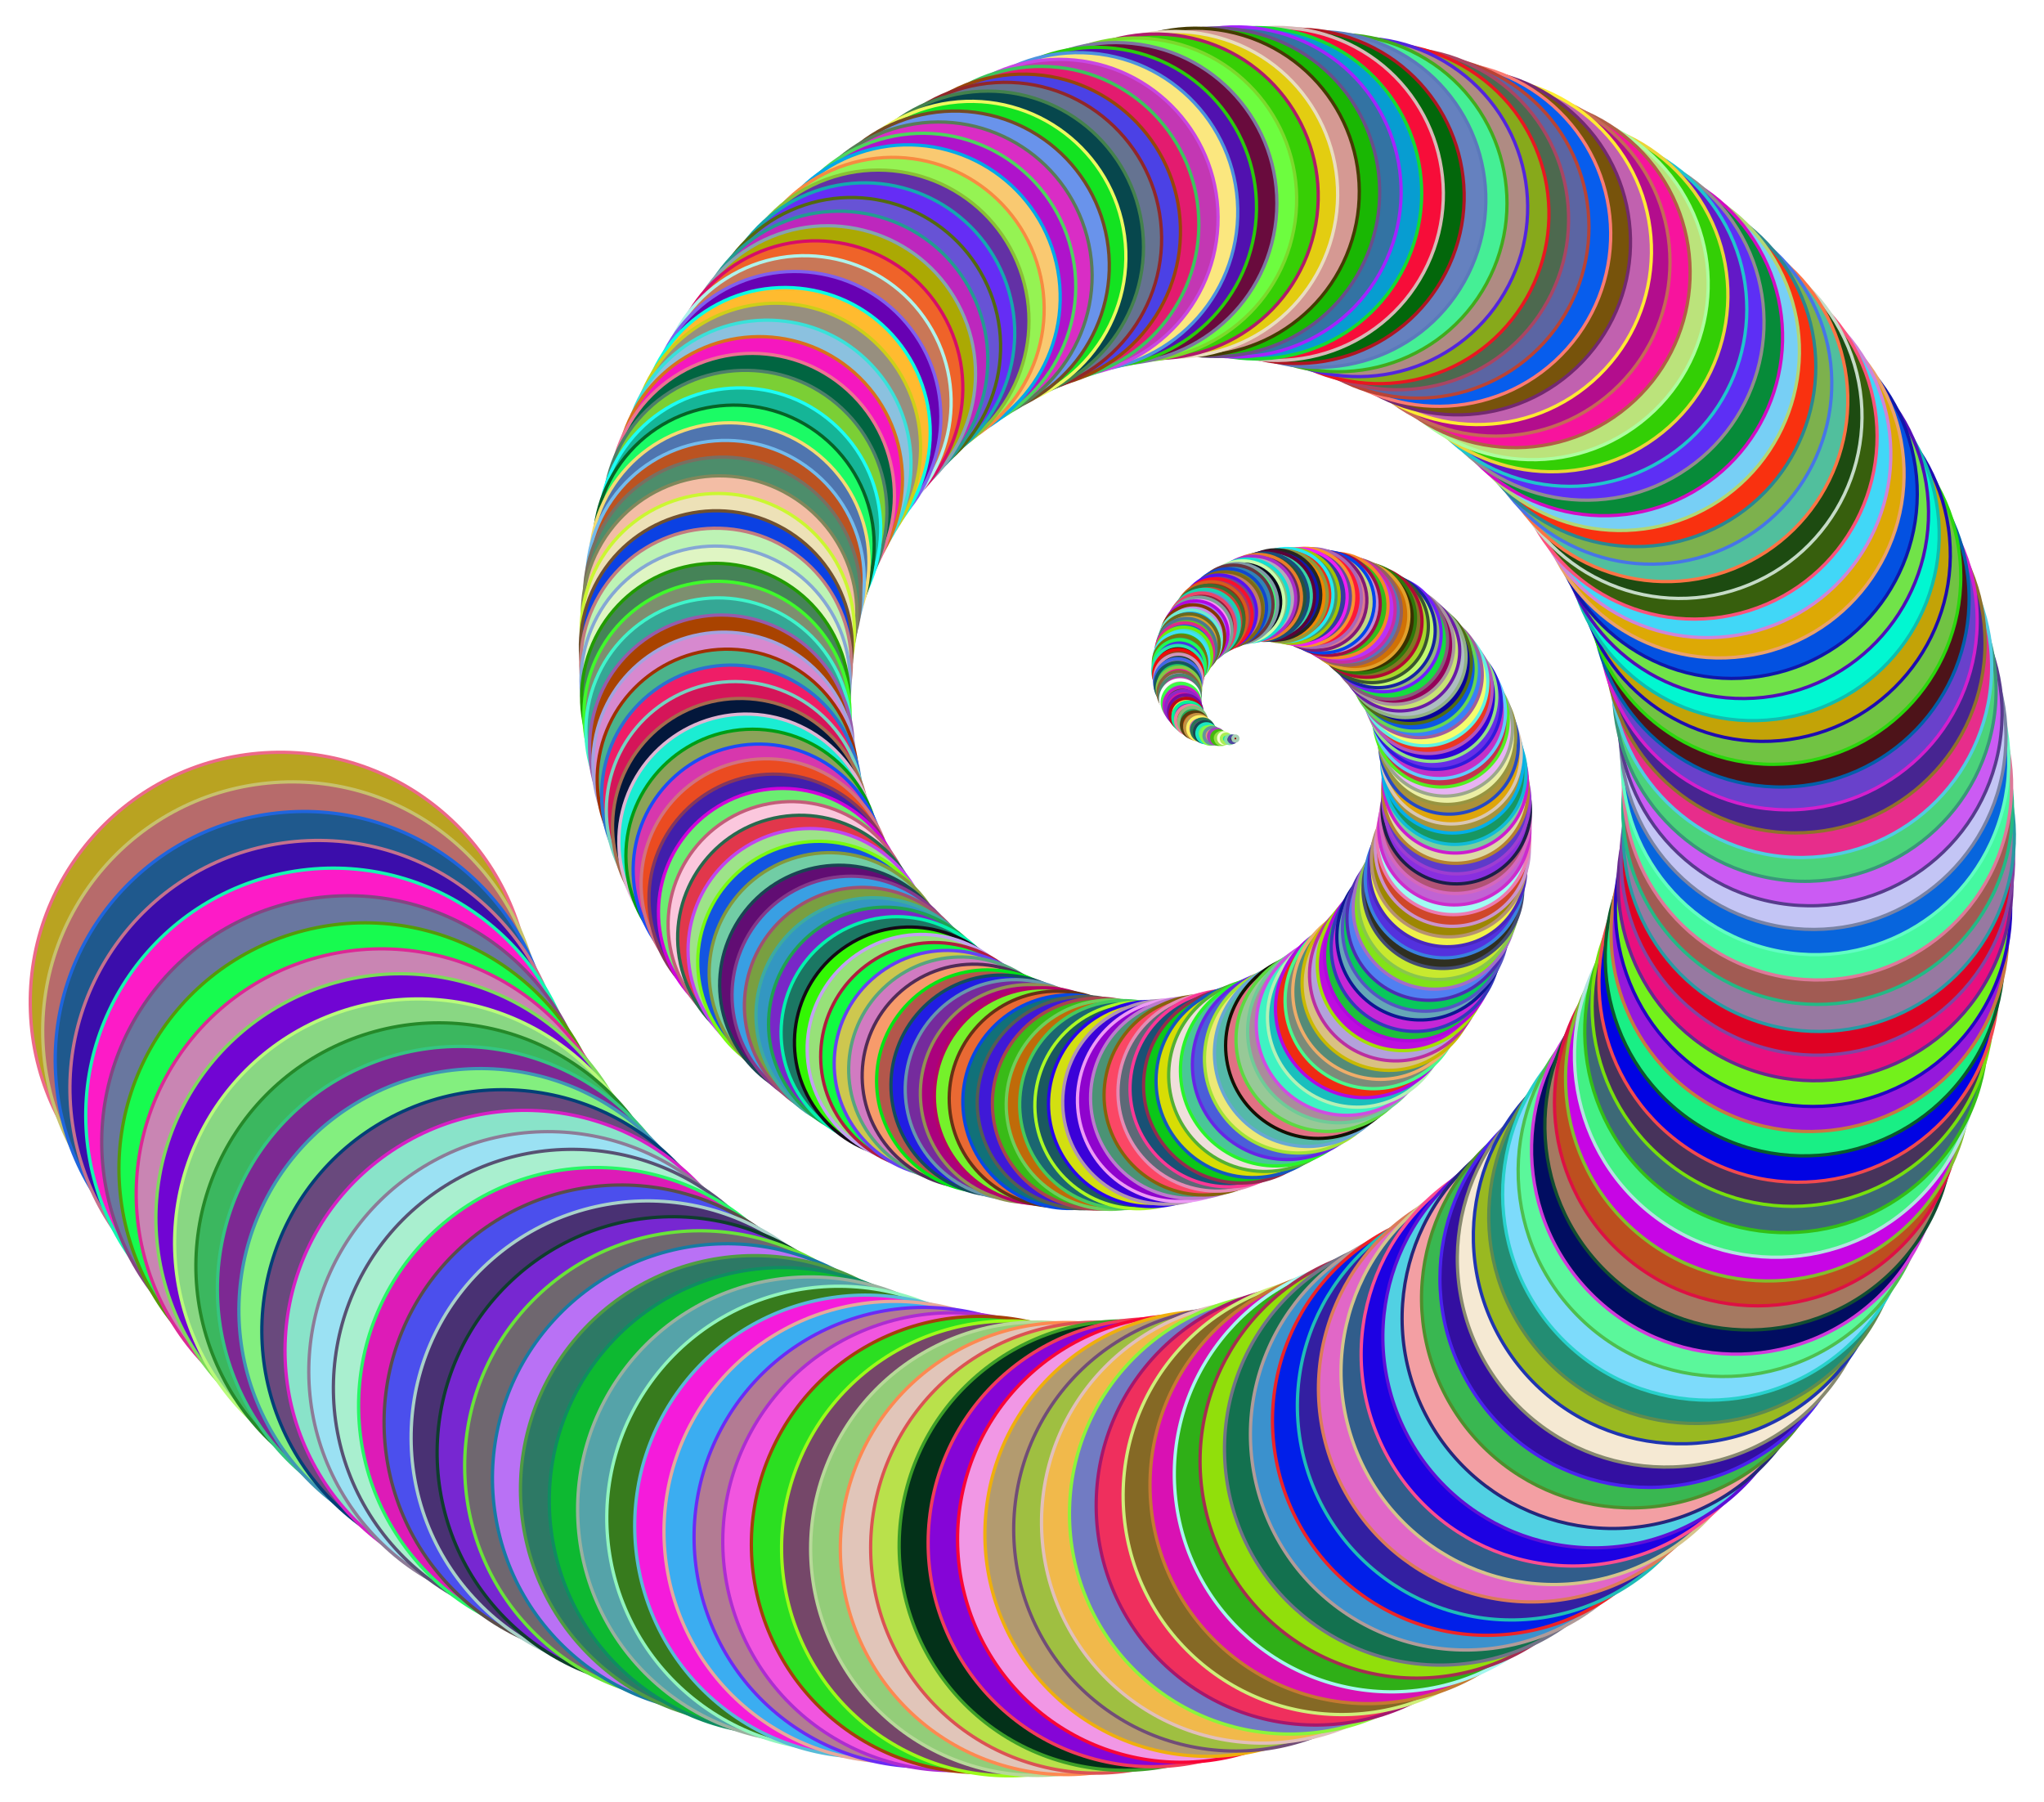 <?xml version="1.0" encoding="utf-8"?>
<svg version="1.1" id="Layer_1" xmlns="http://www.w3.org/2000/svg" xmlns:xlink="http://www.w3.org/1999/xlink" x="0px" y="0px"
	 viewBox="0 0 1870.622 1649.035" enable-background="new 0 0 1870.622 1649.035" xml:space="preserve">
<g>
	<g>
		
			<ellipse transform="matrix(0.999 -0.036 0.036 0.999 -32.775 9.8)" fill="#B9A321" stroke="#ED6989" stroke-width="3" stroke-miterlimit="10" cx="256.526" cy="917.654" rx="228.913" ry="228.913"/>
	</g>
	<g>
		
			<ellipse transform="matrix(0.997 -0.072 0.072 0.997 -67.054 21.599)" fill="#B76B6B" stroke="#C7C16D" stroke-width="3" stroke-miterlimit="10" cx="267.126" cy="944.201" rx="228.263" ry="228.263"/>
	</g>
	<g>
		
			<ellipse transform="matrix(0.994 -0.107 0.107 0.994 -102.694 35.579)" fill="#1F598D" stroke="#1F65DD" stroke-width="3" stroke-miterlimit="10" cx="278.65" cy="970.286" rx="227.614" ry="227.614"/>
	</g>
	<g>
		
			<ellipse transform="matrix(0.99 -0.143 0.143 0.99 -139.536 51.912)" fill="#3B0DAB" stroke="#C5718D" stroke-width="3" stroke-miterlimit="10" cx="291.077" cy="995.877" rx="226.965" ry="226.965"/>
	</g>
	<g>
		
			<ellipse transform="matrix(0.984 -0.179 0.179 0.984 -177.405 70.757)" fill="#FD1BC7" stroke="#13F7B1" stroke-width="3" stroke-miterlimit="10" cx="304.387" cy="1020.942" rx="226.315" ry="226.315"/>
	</g>
	<g>
		
			<ellipse transform="matrix(0.977 -0.214 0.214 0.977 -216.114 92.26)" fill="#69779F" stroke="#854583" stroke-width="3" stroke-miterlimit="10" cx="318.558" cy="1045.453" rx="225.666" ry="225.666"/>
	</g>
	<g>
		
			<ellipse transform="matrix(0.969 -0.249 0.249 0.969 -255.464 116.551)" fill="#17FB4F" stroke="#559909" stroke-width="3" stroke-miterlimit="10" cx="333.567" cy="1069.378" rx="225.017" ry="225.017"/>
	</g>
	<g>
		
			<ellipse transform="matrix(0.959 -0.283 0.283 0.959 -295.243 143.747)" fill="#C985B3" stroke="#DB2995" stroke-width="3" stroke-miterlimit="10" cx="349.389" cy="1092.691" rx="224.367" ry="224.367"/>
	</g>
	<g>
		
			<ellipse transform="matrix(0.948 -0.318 0.318 0.948 -335.231 173.946)" fill="#7105D3" stroke="#7DDB5B" stroke-width="3" stroke-miterlimit="10" cx="366" cy="1115.364" rx="223.718" ry="223.718"/>
	</g>
	<g>
		
			<ellipse transform="matrix(0.936 -0.351 0.351 0.936 -375.197 207.232)" fill="#89D783" stroke="#B9FB7B" stroke-width="3" stroke-miterlimit="10" cx="383.373" cy="1137.369" rx="223.069" ry="223.069"/>
	</g>
	<g>
		
			<ellipse transform="matrix(0.923 -0.385 0.385 0.923 -414.903 243.67)" fill="#3BB75F" stroke="#258929" stroke-width="3" stroke-miterlimit="10" cx="401.482" cy="1158.683" rx="222.419" ry="222.419"/>
	</g>
	<g>
		
			<ellipse transform="matrix(0.909 -0.418 0.418 0.909 -454.105 283.306)" fill="#7D2993" stroke="#35C581" stroke-width="3" stroke-miterlimit="10" cx="420.299" cy="1179.28" rx="221.77" ry="221.77"/>
	</g>
	<g>
		
			<ellipse transform="matrix(0.893 -0.45 0.45 0.893 -492.554 326.168)" fill="#83EF7F" stroke="#3F97B5" stroke-width="3" stroke-miterlimit="10" cx="439.796" cy="1199.138" rx="221.121" ry="221.121"/>
	</g>
	<g>
		
			<ellipse transform="matrix(0.876 -0.482 0.482 0.876 -529.997 372.267)" fill="#69497D" stroke="#033F77" stroke-width="3" stroke-miterlimit="10" cx="459.943" cy="1218.235" rx="220.471" ry="220.471"/>
	</g>
	<g>
		
			<ellipse transform="matrix(0.858 -0.513 0.513 0.858 -566.18 421.591)" fill="#89E3C9" stroke="#D71FC5" stroke-width="3" stroke-miterlimit="10" cx="480.71" cy="1236.549" rx="219.822" ry="219.822"/>
	</g>
	<g>
		
			<ellipse transform="matrix(0.84 -0.543 0.543 0.84 -600.847 474.112)" fill="#9BE1F3" stroke="#8D7B97" stroke-width="3" stroke-miterlimit="10" cx="502.068" cy="1254.061" rx="219.173" ry="219.173"/>
	</g>
	<g>
		
			<ellipse transform="matrix(0.819 -0.573 0.573 0.819 -633.743 529.78)" fill="#A9EFCF" stroke="#575173" stroke-width="3" stroke-miterlimit="10" cx="523.984" cy="1270.753" rx="218.523" ry="218.523"/>
	</g>
	<g>
		
			<ellipse transform="matrix(0.798 -0.602 0.602 0.798 -664.616 588.529)" fill="#DD1BB7" stroke="#27F767" stroke-width="3" stroke-miterlimit="10" cx="546.427" cy="1286.606" rx="217.874" ry="217.874"/>
	</g>
	<g>
		
			<ellipse transform="matrix(0.776 -0.63 0.63 0.776 -693.217 650.269)" fill="#4B4FED" stroke="#5B4D49" stroke-width="3" stroke-miterlimit="10" cx="569.365" cy="1301.605" rx="217.225" ry="217.225"/>
	</g>
	<g>
		
			<ellipse transform="matrix(0.753 -0.658 0.658 0.753 -719.303 714.896)" fill="#493173" stroke="#A9D1C9" stroke-width="3" stroke-miterlimit="10" cx="592.765" cy="1315.736" rx="216.575" ry="216.575"/>
	</g>
	<g>
		
			<ellipse transform="matrix(0.729 -0.684 0.684 0.729 -742.635 782.284)" fill="#7727D1" stroke="#0F3D2D" stroke-width="3" stroke-miterlimit="10" cx="616.594" cy="1328.983" rx="215.926" ry="215.926"/>
	</g>
	<g>
		
			<ellipse transform="matrix(0.704 -0.71 0.71 0.704 -762.985 852.29)" fill="#6F676F" stroke="#69E339" stroke-width="3" stroke-miterlimit="10" cx="640.818" cy="1341.335" rx="215.277" ry="215.277"/>
	</g>
	<g>
		
			<ellipse transform="matrix(0.678 -0.735 0.735 0.678 -780.132 924.755)" fill="#B971F5" stroke="#177BA3" stroke-width="3" stroke-miterlimit="10" cx="665.403" cy="1352.781" rx="214.627" ry="214.627"/>
	</g>
	<g>
		
			<ellipse transform="matrix(0.651 -0.759 0.759 0.651 -793.866 999.5)" fill="#2D7965" stroke="#4F9B43" stroke-width="3" stroke-miterlimit="10" cx="690.316" cy="1363.312" rx="213.978" ry="213.978"/>
	</g>
	<g>
		
			<ellipse transform="matrix(0.624 -0.782 0.782 0.624 -803.988 1076.334)" fill="#0DB931" stroke="#0F8D61" stroke-width="3" stroke-miterlimit="10" cx="715.522" cy="1372.917" rx="213.329" ry="213.329"/>
	</g>
	<g>
		
			<ellipse transform="matrix(0.595 -0.804 0.804 0.595 -810.314 1155.048)" fill="#55A3A9" stroke="#99B19F" stroke-width="3" stroke-miterlimit="10" cx="740.985" cy="1381.59" rx="212.679" ry="212.679"/>
	</g>
	<g>
		
			<ellipse transform="matrix(0.566 -0.825 0.825 0.566 -812.671 1235.419)" fill="#377B1D" stroke="#91F5BD" stroke-width="3" stroke-miterlimit="10" cx="766.672" cy="1389.325" rx="212.03" ry="212.03"/>
	</g>
	<g>
		
			<ellipse transform="matrix(0.536 -0.844 0.844 0.536 -810.902 1317.211)" fill="#F51BDB" stroke="#57BBD7" stroke-width="3" stroke-miterlimit="10" cx="792.548" cy="1396.118" rx="211.381" ry="211.381"/>
	</g>
	<g>
		
			<ellipse transform="matrix(0.505 -0.863 0.863 0.505 -804.867 1400.176)" fill="#3BADF1" stroke="#E7A99B" stroke-width="3" stroke-miterlimit="10" cx="818.577" cy="1401.965" rx="210.731" ry="210.731"/>
	</g>
	<g>
		
			<ellipse transform="matrix(0.474 -0.881 0.881 0.474 -794.441 1484.056)" fill="#B37B93" stroke="#6B2BF5" stroke-width="3" stroke-miterlimit="10" cx="844.725" cy="1406.863" rx="210.082" ry="210.082"/>
	</g>
	<g>
		
			<ellipse transform="matrix(0.442 -0.897 0.897 0.442 -779.518 1568.581)" fill="#F155DF" stroke="#AD2DD1" stroke-width="3" stroke-miterlimit="10" cx="870.957" cy="1410.812" rx="209.433" ry="209.433"/>
	</g>
	<g>
		
			<ellipse transform="matrix(0.409 -0.912 0.912 0.409 -760.008 1653.474)" fill="#2BDF21" stroke="#A53F09" stroke-width="3" stroke-miterlimit="10" cx="897.238" cy="1413.813" rx="208.783" ry="208.783"/>
	</g>
	<g>
		
			<ellipse transform="matrix(0.377 -0.926 0.926 0.377 -735.843 1738.45)" fill="#754769" stroke="#9BFB19" stroke-width="3" stroke-miterlimit="10" cx="923.534" cy="1415.867" rx="208.134" ry="208.134"/>
	</g>
	<g>
		
			<ellipse transform="matrix(0.343 -0.939 0.939 0.343 -706.973 1823.219)" fill="#93CD79" stroke="#B7D999" stroke-width="3" stroke-miterlimit="10" cx="949.81" cy="1416.976" rx="207.485" ry="207.485"/>
	</g>
	<g>
		
			<ellipse transform="matrix(0.309 -0.951 0.951 0.309 -673.365 1907.485)" fill="#E1C5B9" stroke="#FD8951" stroke-width="3" stroke-miterlimit="10" cx="976.031" cy="1417.146" rx="206.835" ry="206.835"/>
	</g>
	<g>
		
			<ellipse transform="matrix(0.275 -0.962 0.962 0.275 -635.011 1990.95)" fill="#B9E14B" stroke="#DB5353" stroke-width="3" stroke-miterlimit="10" cx="1002.165" cy="1416.382" rx="206.186" ry="206.186"/>
	</g>
	<g>
		
			<ellipse transform="matrix(0.24 -0.971 0.971 0.24 -591.919 2073.314)" fill="#033119" stroke="#3D9F27" stroke-width="3" stroke-miterlimit="10" cx="1028.176" cy="1414.69" rx="205.537" ry="205.537"/>
	</g>
	<g>
		
			<ellipse transform="matrix(0.205 -0.979 0.979 0.205 -544.12 2154.276)" fill="#8505D7" stroke="#F13B5B" stroke-width="3" stroke-miterlimit="10" cx="1054.033" cy="1412.078" rx="204.887" ry="204.887"/>
	</g>
	<g>
		
			<ellipse transform="matrix(0.17 -0.986 0.986 0.17 -491.664 2233.537)" fill="#F197E5" stroke="#F90537" stroke-width="3" stroke-miterlimit="10" cx="1079.703" cy="1408.556" rx="204.238" ry="204.238"/>
	</g>
	<g>
		
			<ellipse transform="matrix(0.134 -0.991 0.991 0.134 -434.621 2310.801)" fill="#B39B6F" stroke="#EFAF0D" stroke-width="3" stroke-miterlimit="10" cx="1105.152" cy="1404.133" rx="203.589" ry="203.589"/>
	</g>
	<g>
		
			<ellipse transform="matrix(0.099 -0.995 0.995 0.099 -373.083 2385.774)" fill="#9FBF41" stroke="#714D77" stroke-width="3" stroke-miterlimit="10" cx="1130.349" cy="1398.82" rx="202.939" ry="202.939"/>
	</g>
	<g>
		
			<ellipse transform="matrix(0.063 -0.998 0.998 0.063 -307.161 2458.17)" fill="#F1B94B" stroke="#E1BFBB" stroke-width="3" stroke-miterlimit="10" cx="1155.262" cy="1392.631" rx="202.29" ry="202.29"/>
	</g>
	<g>
		
			<ellipse transform="matrix(0.027 -1 1 0.027 -236.983 2527.707)" fill="#717BC3" stroke="#8BF53B" stroke-width="3" stroke-miterlimit="10" cx="1179.862" cy="1385.579" rx="201.641" ry="201.641"/>
	</g>
	<g>
		
			<ellipse transform="matrix(1 -0.009 0.009 1 -12.317 10.864)" fill="#EF2F5D" stroke="#A5176D" stroke-width="3" stroke-miterlimit="10" cx="1204.117" cy="1377.679" rx="200.991" ry="200.991"/>
	</g>
	<g>
		
			<ellipse transform="matrix(0.999 -0.045 0.045 0.999 -60.181 56.472)" fill="#856925" stroke="#CFEF79" stroke-width="3" stroke-miterlimit="10" cx="1227.998" cy="1368.946" rx="200.342" ry="200.342"/>
	</g>
	<g>
		
			<ellipse transform="matrix(0.997 -0.081 0.081 0.997 -105.617 105.422)" fill="#D911B3" stroke="#C57931" stroke-width="3" stroke-miterlimit="10" cx="1251.477" cy="1359.397" rx="199.693" ry="199.693"/>
	</g>
	<g>
		
			<ellipse transform="matrix(0.993 -0.116 0.116 0.993 -148.393 157.558)" fill="#2FAF17" stroke="#A5F7EF" stroke-width="3" stroke-miterlimit="10" cx="1274.524" cy="1349.05" rx="199.043" ry="199.043"/>
	</g>
	<g>
		
			<ellipse transform="matrix(0.988 -0.152 0.152 0.988 -188.293 212.708)" fill="#91DF0B" stroke="#A52D51" stroke-width="3" stroke-miterlimit="10" cx="1297.114" cy="1337.923" rx="198.394" ry="198.394"/>
	</g>
	<g>
		
			<ellipse transform="matrix(0.982 -0.187 0.187 0.982 -225.108 270.685)" fill="#13714F" stroke="#737387" stroke-width="3" stroke-miterlimit="10" cx="1319.219" cy="1326.037" rx="197.745" ry="197.745"/>
	</g>
	<g>
		
			<ellipse transform="matrix(0.975 -0.223 0.223 0.975 -258.645 331.289)" fill="#3B91CD" stroke="#B19B99" stroke-width="3" stroke-miterlimit="10" cx="1340.813" cy="1313.411" rx="197.095" ry="197.095"/>
	</g>
	<g>
		
			<ellipse transform="matrix(0.966 -0.257 0.257 0.966 -288.724 394.307)" fill="#011FE9" stroke="#ED2327" stroke-width="3" stroke-miterlimit="10" cx="1361.871" cy="1300.068" rx="196.446" ry="196.446"/>
	</g>
	<g>
		
			<ellipse transform="matrix(0.957 -0.292 0.292 0.957 -315.183 459.513)" fill="#331FA1" stroke="#1FBDB7" stroke-width="3" stroke-miterlimit="10" cx="1382.37" cy="1286.028" rx="195.797" ry="195.797"/>
	</g>
	<g>
		
			<ellipse transform="matrix(0.945 -0.326 0.326 0.945 -337.873 526.671)" fill="#E167C7" stroke="#DB7B59" stroke-width="3" stroke-miterlimit="10" cx="1402.286" cy="1271.317" rx="195.147" ry="195.147"/>
	</g>
	<g>
		
			<ellipse transform="matrix(0.933 -0.36 0.36 0.933 -356.662 595.535)" fill="#315D8B" stroke="#D5C58B" stroke-width="3" stroke-miterlimit="10" cx="1421.598" cy="1255.956" rx="194.498" ry="194.498"/>
	</g>
	<g>
		
			<ellipse transform="matrix(0.919 -0.393 0.393 0.919 -371.437 665.851)" fill="#1D01E3" stroke="#FD4D91" stroke-width="3" stroke-miterlimit="10" cx="1440.283" cy="1239.971" rx="193.849" ry="193.849"/>
	</g>
	<g>
		
			<ellipse transform="matrix(0.905 -0.426 0.426 0.905 -382.1 737.357)" fill="#51D1E3" stroke="#5F0FD7" stroke-width="3" stroke-miterlimit="10" cx="1458.322" cy="1223.387" rx="193.199" ry="193.199"/>
	</g>
	<g>
		
			<ellipse transform="matrix(0.889 -0.458 0.458 0.889 -388.574 809.785)" fill="#F39FA3" stroke="#25277B" stroke-width="3" stroke-miterlimit="10" cx="1475.695" cy="1206.23" rx="192.55" ry="192.55"/>
	</g>
	<g>
		
			<ellipse transform="matrix(0.872 -0.49 0.49 0.872 -390.798 882.865)" fill="#39B751" stroke="#4F8F2D" stroke-width="3" stroke-miterlimit="10" cx="1492.384" cy="1188.526" rx="191.901" ry="191.901"/>
	</g>
	<g>
		
			<ellipse transform="matrix(0.854 -0.521 0.521 0.854 -388.732 956.32)" fill="#330FA1" stroke="#4B21EF" stroke-width="3" stroke-miterlimit="10" cx="1508.372" cy="1170.302" rx="191.251" ry="191.251"/>
	</g>
	<g>
		
			<ellipse transform="matrix(0.835 -0.551 0.551 0.835 -382.354 1029.873)" fill="#F5E9D3" stroke="#87896F" stroke-width="3" stroke-miterlimit="10" cx="1523.643" cy="1151.586" rx="190.602" ry="190.602"/>
	</g>
	<g>
		
			<ellipse transform="matrix(0.814 -0.581 0.581 0.814 -371.66 1103.247)" fill="#99B921" stroke="#1F35B1" stroke-width="3" stroke-miterlimit="10" cx="1538.181" cy="1132.406" rx="189.953" ry="189.953"/>
	</g>
	<g>
		
			<ellipse transform="matrix(0.793 -0.609 0.609 0.793 -356.667 1176.163)" fill="#238D73" stroke="#5F8B4F" stroke-width="3" stroke-miterlimit="10" cx="1551.973" cy="1112.79" rx="189.303" ry="189.303"/>
	</g>
	<g>
		
			<ellipse transform="matrix(0.77 -0.637 0.637 0.77 -337.408 1248.348)" fill="#7DDBFB" stroke="#27D1CB" stroke-width="3" stroke-miterlimit="10" cx="1565.006" cy="1092.768" rx="188.654" ry="188.654"/>
	</g>
	<g>
		
			<ellipse transform="matrix(0.747 -0.665 0.665 0.747 -313.938 1319.528)" fill="#5BF79B" stroke="#4DBF4F" stroke-width="3" stroke-miterlimit="10" cx="1577.267" cy="1072.368" rx="188.005" ry="188.005"/>
	</g>
	<g>
		
			<ellipse transform="matrix(0.723 -0.691 0.691 0.723 -286.327 1389.438)" fill="#010D61" stroke="#D139DB" stroke-width="3" stroke-miterlimit="10" cx="1588.747" cy="1051.62" rx="187.355" ry="187.355"/>
	</g>
	<g>
		
			<ellipse transform="matrix(0.698 -0.717 0.717 0.698 -254.664 1457.815)" fill="#A57961" stroke="#114D31" stroke-width="3" stroke-miterlimit="10" cx="1599.435" cy="1030.554" rx="186.706" ry="186.706"/>
	</g>
	<g>
		
			<ellipse transform="matrix(0.671 -0.741 0.741 0.671 -219.056 1524.406)" fill="#BD4F1F" stroke="#DD1143" stroke-width="3" stroke-miterlimit="10" cx="1609.323" cy="1009.2" rx="186.057" ry="186.057"/>
	</g>
	<g>
		
			<ellipse transform="matrix(0.644 -0.765 0.765 0.644 -179.626 1588.964)" fill="#C705E5" stroke="#83BD2D" stroke-width="3" stroke-miterlimit="10" cx="1618.405" cy="987.589" rx="185.407" ry="185.407"/>
	</g>
	<g>
		
			<ellipse transform="matrix(0.616 -0.787 0.787 0.616 -136.513 1651.253)" fill="#43F185" stroke="#B3E3E1" stroke-width="3" stroke-miterlimit="10" cx="1626.673" cy="965.75" rx="184.758" ry="184.758"/>
	</g>
	<g>
		
			<ellipse transform="matrix(0.588 -0.809 0.809 0.588 -89.872 1711.047)" fill="#3D6977" stroke="#33BF17" stroke-width="3" stroke-miterlimit="10" cx="1634.124" cy="943.715" rx="184.109" ry="184.109"/>
	</g>
	<g>
		
			<ellipse transform="matrix(0.558 -0.83 0.83 0.558 -39.871 1768.131)" fill="#47335B" stroke="#77DF0D" stroke-width="3" stroke-miterlimit="10" cx="1640.752" cy="921.514" rx="183.459" ry="183.459"/>
	</g>
	<g>
		
			<ellipse transform="matrix(0.528 -0.849 0.849 0.528 13.306 1822.304)" fill="#0103E3" stroke="#F1494F" stroke-width="3" stroke-miterlimit="10" cx="1646.555" cy="899.177" rx="182.81" ry="182.81"/>
	</g>
	<g>
		
			<ellipse transform="matrix(0.497 -0.868 0.868 0.497 69.466 1873.375)" fill="#19EF85" stroke="#095B2B" stroke-width="3" stroke-miterlimit="10" cx="1651.533" cy="876.736" rx="182.161" ry="182.161"/>
	</g>
	<g>
		
			<ellipse transform="matrix(0.466 -0.885 0.885 0.466 128.4 1921.171)" fill="#9519DB" stroke="#C77941" stroke-width="3" stroke-miterlimit="10" cx="1655.683" cy="854.22" rx="181.511" ry="181.511"/>
	</g>
	<g>
		
			<ellipse transform="matrix(0.434 -0.901 0.901 0.434 189.891 1965.531)" fill="#73F11B" stroke="#2305C3" stroke-width="3" stroke-miterlimit="10" cx="1659.008" cy="831.661" rx="180.862" ry="180.862"/>
	</g>
	<g>
		
			<ellipse transform="matrix(0.401 -0.916 0.916 0.401 253.713 2006.311)" fill="#E90F7F" stroke="#67298F" stroke-width="3" stroke-miterlimit="10" cx="1661.508" cy="809.087" rx="180.213" ry="180.213"/>
	</g>
	<g>
		
			<ellipse transform="matrix(0.368 -0.93 0.93 0.368 319.629 2043.382)" fill="#DF0123" stroke="#8343A1" stroke-width="3" stroke-miterlimit="10" cx="1663.187" cy="786.531" rx="179.563" ry="179.563"/>
	</g>
	<g>
		
			<ellipse transform="matrix(0.335 -0.942 0.942 0.335 387.398 2076.632)" fill="#9779A1" stroke="#279BA3" stroke-width="3" stroke-miterlimit="10" cx="1664.049" cy="764.021" rx="178.914" ry="178.914"/>
	</g>
	<g>
		
			<ellipse transform="matrix(0.3 -0.954 0.954 0.3 456.77 2105.967)" fill="#A15B53" stroke="#23B985" stroke-width="3" stroke-miterlimit="10" cx="1664.098" cy="741.587" rx="178.265" ry="178.265"/>
	</g>
	<g>
		
			<ellipse transform="matrix(0.266 -0.964 0.964 0.266 527.493 2131.308)" fill="#45F9A1" stroke="#DD7999" stroke-width="3" stroke-miterlimit="10" cx="1663.341" cy="719.258" rx="177.615" ry="177.615"/>
	</g>
	<g>
		
			<ellipse transform="matrix(0.231 -0.973 0.973 0.231 599.309 2152.596)" fill="#0765DD" stroke="#61FDC3" stroke-width="3" stroke-miterlimit="10" cx="1661.785" cy="697.064" rx="176.966" ry="176.966"/>
	</g>
	<g>
		
			<ellipse transform="matrix(0.196 -0.981 0.981 0.196 671.958 2169.787)" fill="#C3C5F5" stroke="#7983A5" stroke-width="3" stroke-miterlimit="10" cx="1659.439" cy="675.033" rx="176.317" ry="176.317"/>
	</g>
	<g>
		
			<ellipse transform="matrix(0.161 -0.987 0.987 0.161 745.182 2182.856)" fill="#CB5BF3" stroke="#573B8D" stroke-width="3" stroke-miterlimit="10" cx="1656.311" cy="653.193" rx="175.667" ry="175.667"/>
	</g>
	<g>
		
			<ellipse transform="matrix(0.125 -0.992 0.992 0.125 818.719 2191.797)" fill="#4BD37B" stroke="#399779" stroke-width="3" stroke-miterlimit="10" cx="1652.412" cy="631.571" rx="175.018" ry="175.018"/>
	</g>
	<g>
		
			<ellipse transform="matrix(0.09 -0.996 0.996 0.09 892.31 2196.618)" fill="#E72D8B" stroke="#51CDE1" stroke-width="3" stroke-miterlimit="10" cx="1647.753" cy="610.196" rx="174.369" ry="174.369"/>
	</g>
	<g>
		
			<ellipse transform="matrix(0.054 -0.999 0.999 0.054 965.7 2197.348)" fill="#472591" stroke="#8F712B" stroke-width="3" stroke-miterlimit="10" cx="1642.347" cy="589.093" rx="173.719" ry="173.719"/>
	</g>
	<g>
		
			<ellipse transform="matrix(0.018 -1 1 0.018 1038.636 2194.03)" fill="#6941CB" stroke="#D31FCD" stroke-width="3" stroke-miterlimit="10" cx="1636.205" cy="568.29" rx="173.07" ry="173.07"/>
	</g>
	<g>
		
			<ellipse transform="matrix(1 -0.018 0.018 1 -9.571 29.337)" fill="#4D1319" stroke="#015FA9" stroke-width="3" stroke-miterlimit="10" cx="1629.344" cy="547.811" rx="172.421" ry="172.421"/>
	</g>
	<g>
		
			<ellipse transform="matrix(0.999 -0.054 0.054 0.999 -26.054 88.065)" fill="#71C343" stroke="#2BD70D" stroke-width="3" stroke-miterlimit="10" cx="1621.776" cy="527.681" rx="171.771" ry="171.771"/>
	</g>
	<g>
		
			<ellipse transform="matrix(0.996 -0.09 0.09 0.996 -39.035 146.679)" fill="#C3A307" stroke="#1F0BB1" stroke-width="3" stroke-miterlimit="10" cx="1613.519" cy="507.925" rx="171.122" ry="171.122"/>
	</g>
	<g>
		
			<ellipse transform="matrix(0.992 -0.125 0.125 0.992 -48.581 204.961)" fill="#01F7D1" stroke="#0FBDAF" stroke-width="3" stroke-miterlimit="10" cx="1604.588" cy="488.566" rx="170.473" ry="170.473"/>
	</g>
	<g>
		
			<ellipse transform="matrix(0.987 -0.161 0.161 0.987 -54.774 262.697)" fill="#71E349" stroke="#510FB7" stroke-width="3" stroke-miterlimit="10" cx="1595.002" cy="469.627" rx="169.823" ry="169.823"/>
	</g>
	<g>
		
			<ellipse transform="matrix(0.981 -0.196 0.196 0.981 -57.709 319.686)" fill="#0351E1" stroke="#0F17AB" stroke-width="3" stroke-miterlimit="10" cx="1584.778" cy="451.13" rx="169.174" ry="169.174"/>
	</g>
	<g>
		
			<ellipse transform="matrix(0.973 -0.231 0.231 0.973 -57.492 375.733)" fill="#DDA905" stroke="#EBA16B" stroke-width="3" stroke-miterlimit="10" cx="1573.935" cy="433.098" rx="168.525" ry="168.525"/>
	</g>
	<g>
		
			<ellipse transform="matrix(0.964 -0.266 0.266 0.964 -54.244 430.656)" fill="#41D7F7" stroke="#CF85D9" stroke-width="3" stroke-miterlimit="10" cx="1562.493" cy="415.549" rx="167.875" ry="167.875"/>
	</g>
	<g>
		
			<ellipse transform="matrix(0.954 -0.3 0.3 0.954 -48.093 484.281)" fill="#375F0D" stroke="#FD517B" stroke-width="3" stroke-miterlimit="10" cx="1550.472" cy="398.505" rx="167.226" ry="167.226"/>
	</g>
	<g>
		
			<ellipse transform="matrix(0.942 -0.335 0.335 0.942 -39.182 536.449)" fill="#1D4B11" stroke="#C5DBC7" stroke-width="3" stroke-miterlimit="10" cx="1537.894" cy="381.983" rx="166.577" ry="166.577"/>
	</g>
	<g>
		
			<ellipse transform="matrix(0.93 -0.368 0.368 0.93 -27.659 587.01)" fill="#51BF9D" stroke="#FD7345" stroke-width="3" stroke-miterlimit="10" cx="1524.779" cy="366.003" rx="165.927" ry="165.927"/>
	</g>
	<g>
		
			<ellipse transform="matrix(0.916 -0.401 0.401 0.916 -13.683 635.83)" fill="#7DB14D" stroke="#4775E7" stroke-width="3" stroke-miterlimit="10" cx="1511.15" cy="350.581" rx="165.278" ry="165.278"/>
	</g>
	<g>
		
			<ellipse transform="matrix(0.901 -0.434 0.434 0.901 2.583 682.785)" fill="#F9310F" stroke="#2B8791" stroke-width="3" stroke-miterlimit="10" cx="1497.029" cy="335.734" rx="164.629" ry="164.629"/>
	</g>
	<g>
		
			<ellipse transform="matrix(0.885 -0.466 0.466 0.885 20.967 727.766)" fill="#77CFF5" stroke="#B1D775" stroke-width="3" stroke-miterlimit="10" cx="1482.441" cy="321.477" rx="163.979" ry="163.979"/>
	</g>
	<g>
		
			<ellipse transform="matrix(0.868 -0.497 0.497 0.868 41.292 770.679)" fill="#078B39" stroke="#D30BC3" stroke-width="3" stroke-miterlimit="10" cx="1467.407" cy="307.824" rx="163.33" ry="163.33"/>
	</g>
	<g>
		
			<ellipse transform="matrix(0.849 -0.528 0.528 0.849 63.379 811.443)" fill="#5D2FF5" stroke="#918D8D" stroke-width="3" stroke-miterlimit="10" cx="1451.953" cy="294.79" rx="162.681" ry="162.681"/>
	</g>
	<g>
		
			<ellipse transform="matrix(0.83 -0.558 0.558 0.83 87.044 849.991)" fill="#6319C7" stroke="#1FC5CD" stroke-width="3" stroke-miterlimit="10" cx="1436.104" cy="282.387" rx="162.031" ry="162.031"/>
	</g>
	<g>
		
			<ellipse transform="matrix(0.809 -0.588 0.588 0.809 112.103 886.271)" fill="#33CF05" stroke="#EBD537" stroke-width="3" stroke-miterlimit="10" cx="1419.883" cy="270.626" rx="161.382" ry="161.382"/>
	</g>
	<g>
		
			<ellipse transform="matrix(0.787 -0.616 0.616 0.787 138.371 920.245)" fill="#BBE37B" stroke="#ADFD9F" stroke-width="3" stroke-miterlimit="10" cx="1403.316" cy="259.519" rx="160.733" ry="160.733"/>
	</g>
	<g>
		
			<ellipse transform="matrix(0.765 -0.644 0.644 0.765 165.66 951.888)" fill="#F7139D" stroke="#B15F45" stroke-width="3" stroke-miterlimit="10" cx="1386.429" cy="249.074" rx="160.083" ry="160.083"/>
	</g>
	<g>
		
			<ellipse transform="matrix(0.741 -0.671 0.671 0.741 193.789 981.191)" fill="#B30D8D" stroke="#C56957" stroke-width="3" stroke-miterlimit="10" cx="1369.247" cy="239.301" rx="159.434" ry="159.434"/>
	</g>
	<g>
		
			<ellipse transform="matrix(0.717 -0.698 0.698 0.717 222.574 1008.158)" fill="#C161AF" stroke="#FDEB33" stroke-width="3" stroke-miterlimit="10" cx="1351.797" cy="230.208" rx="158.785" ry="158.785"/>
	</g>
	<g>
		
			<ellipse transform="matrix(0.691 -0.723 0.723 0.691 251.838 1032.805)" fill="#77530B" stroke="#732971" stroke-width="3" stroke-miterlimit="10" cx="1334.103" cy="221.801" rx="158.135" ry="158.135"/>
	</g>
	<g>
		
			<ellipse transform="matrix(0.665 -0.747 0.747 0.665 281.406 1055.164)" fill="#075DED" stroke="#FB7B73" stroke-width="3" stroke-miterlimit="10" cx="1316.193" cy="214.086" rx="157.486" ry="157.486"/>
	</g>
	<g>
		
			<ellipse transform="matrix(0.637 -0.77 0.77 0.637 311.11 1075.276)" fill="#5B65A3" stroke="#B94335" stroke-width="3" stroke-miterlimit="10" cx="1298.094" cy="207.067" rx="156.837" ry="156.837"/>
	</g>
	<g>
		
			<ellipse transform="matrix(0.609 -0.793 0.793 0.609 340.786 1093.196)" fill="#4D694F" stroke="#A94563" stroke-width="3" stroke-miterlimit="10" cx="1279.83" cy="200.75" rx="156.187" ry="156.187"/>
	</g>
	<g>
		
			<ellipse transform="matrix(0.581 -0.814 0.814 0.581 370.279 1108.991)" fill="#87A91B" stroke="#E91721" stroke-width="3" stroke-miterlimit="10" cx="1261.43" cy="195.135" rx="155.538" ry="155.538"/>
	</g>
	<g>
		
			<ellipse transform="matrix(0.551 -0.835 0.835 0.551 399.441 1122.737)" fill="#AF8B83" stroke="#5325DD" stroke-width="3" stroke-miterlimit="10" cx="1242.918" cy="190.225" rx="154.889" ry="154.889"/>
	</g>
	<g>
		
			<ellipse transform="matrix(0.521 -0.854 0.854 0.521 428.132 1134.521)" fill="#45EF95" stroke="#41AB1D" stroke-width="3" stroke-miterlimit="10" cx="1224.322" cy="186.022" rx="154.239" ry="154.239"/>
	</g>
	<g>
		
			<ellipse transform="matrix(0.49 -0.872 0.872 0.49 456.222 1144.439)" fill="#6581BF" stroke="#5B79BB" stroke-width="3" stroke-miterlimit="10" cx="1205.668" cy="182.524" rx="153.59" ry="153.59"/>
	</g>
	<g>
		
			<ellipse transform="matrix(0.458 -0.889 0.889 0.458 483.59 1152.597)" fill="#03670B" stroke="#AF1521" stroke-width="3" stroke-miterlimit="10" cx="1186.982" cy="179.73" rx="152.941" ry="152.941"/>
	</g>
	<g>
		
			<ellipse transform="matrix(0.426 -0.905 0.905 0.426 510.124 1159.105)" fill="#F70D39" stroke="#D7B9B7" stroke-width="3" stroke-miterlimit="10" cx="1168.291" cy="177.639" rx="152.291" ry="152.291"/>
	</g>
	<g>
		
			<ellipse transform="matrix(0.393 -0.919 0.919 0.393 535.725 1164.084)" fill="#079DD1" stroke="#15DB31" stroke-width="3" stroke-miterlimit="10" cx="1149.618" cy="176.247" rx="151.642" ry="151.642"/>
	</g>
	<g>
		
			<ellipse transform="matrix(0.36 -0.933 0.933 0.36 560.305 1167.658)" fill="#3373A3" stroke="#A323FD" stroke-width="3" stroke-miterlimit="10" cx="1130.992" cy="175.551" rx="150.993" ry="150.993"/>
	</g>
	<g>
		
			<ellipse transform="matrix(0.326 -0.945 0.945 0.326 583.785 1169.958)" fill="#19B703" stroke="#6B4D89" stroke-width="3" stroke-miterlimit="10" cx="1112.436" cy="175.545" rx="150.343" ry="150.343"/>
	</g>
	<g>
		
			<ellipse transform="matrix(0.292 -0.957 0.957 0.292 606.101 1171.118)" fill="#D59993" stroke="#453B03" stroke-width="3" stroke-miterlimit="10" cx="1093.976" cy="176.223" rx="149.694" ry="149.694"/>
	</g>
	<g>
		
			<ellipse transform="matrix(0.257 -0.966 0.966 0.257 627.199 1171.275)" fill="#E3CD11" stroke="#E9DDBF" stroke-width="3" stroke-miterlimit="10" cx="1075.636" cy="177.579" rx="149.045" ry="149.045"/>
	</g>
	<g>
		
			<ellipse transform="matrix(0.223 -0.975 0.975 0.223 647.036 1170.568)" fill="#37CF05" stroke="#AF1B6B" stroke-width="3" stroke-miterlimit="10" cx="1057.441" cy="179.605" rx="148.395" ry="148.395"/>
	</g>
	<g>
		
			<ellipse transform="matrix(0.187 -0.982 0.982 0.187 665.584 1169.138)" fill="#6DFD3F" stroke="#7BD92B" stroke-width="3" stroke-miterlimit="10" cx="1039.415" cy="182.293" rx="147.746" ry="147.746"/>
	</g>
	<g>
		
			<ellipse transform="matrix(0.152 -0.988 0.988 0.152 682.825 1167.126)" fill="#690B3D" stroke="#7D77A1" stroke-width="3" stroke-miterlimit="10" cx="1021.581" cy="185.632" rx="147.097" ry="147.097"/>
	</g>
	<g>
		
			<ellipse transform="matrix(0.116 -0.993 0.993 0.116 698.753 1164.673)" fill="#5111AF" stroke="#29CB0B" stroke-width="3" stroke-miterlimit="10" cx="1003.962" cy="189.614" rx="146.447" ry="146.447"/>
	</g>
	<g>
		
			<ellipse transform="matrix(0.081 -0.997 0.997 0.081 713.375 1161.916)" fill="#FBE77F" stroke="#4D93DF" stroke-width="3" stroke-miterlimit="10" cx="986.581" cy="194.226" rx="145.798" ry="145.798"/>
	</g>
	<g>
		
			<ellipse transform="matrix(0.045 -0.999 0.999 0.045 726.708 1158.992)" fill="#C337B3" stroke="#C947E3" stroke-width="3" stroke-miterlimit="10" cx="969.459" cy="199.458" rx="145.149" ry="145.149"/>
	</g>
	<g>
		
			<ellipse transform="matrix(0.009 -1 1 0.009 738.781 1156.034)" fill="#E31B6F" stroke="#3BC55D" stroke-width="3" stroke-miterlimit="10" cx="952.619" cy="205.296" rx="144.499" ry="144.499"/>
	</g>
	<g>
		
			<ellipse transform="matrix(1 -0.027 0.027 1 -5.361 25.28)" fill="#4B41E5" stroke="#994509" stroke-width="3" stroke-miterlimit="10" cx="936.082" cy="211.727" rx="143.85" ry="143.85"/>
	</g>
	<g>
		
			<ellipse transform="matrix(0.998 -0.063 0.063 0.998 -11.919 58.191)" fill="#657391" stroke="#912729" stroke-width="3" stroke-miterlimit="10" cx="919.867" cy="218.737" rx="143.201" ry="143.201"/>
	</g>
	<g>
		
			<ellipse transform="matrix(0.995 -0.099 0.099 0.995 -17.906 90.214)" fill="#07474D" stroke="#43814D" stroke-width="3" stroke-miterlimit="10" cx="903.994" cy="226.312" rx="142.551" ry="142.551"/>
	</g>
	<g>
		
			<ellipse transform="matrix(0.991 -0.134 0.134 0.991 -23.428 121.386)" fill="#13E321" stroke="#EDF95F" stroke-width="3" stroke-miterlimit="10" cx="888.483" cy="234.435" rx="141.902" ry="141.902"/>
	</g>
	<g>
		
			<ellipse transform="matrix(0.986 -0.17 0.17 0.986 -28.587 151.75)" fill="#6993EB" stroke="#754B23" stroke-width="3" stroke-miterlimit="10" cx="873.351" cy="243.092" rx="141.253" ry="141.253"/>
	</g>
	<g>
		
			<ellipse transform="matrix(0.979 -0.205 0.205 0.979 -33.478 181.36)" fill="#D92DC5" stroke="#597B57" stroke-width="3" stroke-miterlimit="10" cx="858.618" cy="252.265" rx="140.603" ry="140.603"/>
	</g>
	<g>
		
			<ellipse transform="matrix(0.971 -0.24 0.24 0.971 -38.188 210.275)" fill="#AF13CB" stroke="#4DD55D" stroke-width="3" stroke-miterlimit="10" cx="844.299" cy="261.937" rx="139.954" ry="139.954"/>
	</g>
	<g>
		
			<ellipse transform="matrix(0.962 -0.275 0.275 0.962 -42.797 238.562)" fill="#F9C971" stroke="#01A9E9" stroke-width="3" stroke-miterlimit="10" cx="830.41" cy="272.091" rx="139.305" ry="139.305"/>
	</g>
	<g>
		
			<ellipse transform="matrix(0.951 -0.309 0.309 0.951 -47.376 266.294)" fill="#95F353" stroke="#F78B41" stroke-width="3" stroke-miterlimit="10" cx="816.969" cy="282.707" rx="138.655" ry="138.655"/>
	</g>
	<g>
		
			<ellipse transform="matrix(0.939 -0.343 0.343 0.939 -51.989 293.55)" fill="#6331A5" stroke="#89C135" stroke-width="3" stroke-miterlimit="10" cx="803.989" cy="293.768" rx="138.006" ry="138.006"/>
	</g>
	<g>
		
			<ellipse transform="matrix(0.926 -0.377 0.377 0.926 -56.689 320.414)" fill="#652DF5" stroke="#13A9AF" stroke-width="3" stroke-miterlimit="10" cx="791.484" cy="305.254" rx="137.357" ry="137.357"/>
	</g>
	<g>
		
			<ellipse transform="matrix(0.912 -0.409 0.409 0.912 -61.52 346.973)" fill="#6753D5" stroke="#53690F" stroke-width="3" stroke-miterlimit="10" cx="779.468" cy="317.144" rx="136.707" ry="136.707"/>
	</g>
	<g>
		
			<ellipse transform="matrix(0.897 -0.442 0.442 0.897 -66.519 373.317)" fill="#BD27BD" stroke="#239B91" stroke-width="3" stroke-miterlimit="10" cx="767.953" cy="329.42" rx="136.058" ry="136.058"/>
	</g>
	<g>
		
			<ellipse transform="matrix(0.881 -0.474 0.474 0.881 -71.709 399.539)" fill="#ABA903" stroke="#85A3B1" stroke-width="3" stroke-miterlimit="10" cx="756.95" cy="342.061" rx="135.409" ry="135.409"/>
	</g>
	<g>
		
			<ellipse transform="matrix(0.863 -0.505 0.505 0.863 -77.106 425.733)" fill="#EF6329" stroke="#D70D67" stroke-width="3" stroke-miterlimit="10" cx="746.472" cy="355.046" rx="134.759" ry="134.759"/>
	</g>
	<g>
		
			<ellipse transform="matrix(0.844 -0.536 0.536 0.844 -82.717 451.993)" fill="#C97757" stroke="#AFF3EB" stroke-width="3" stroke-miterlimit="10" cx="736.527" cy="368.353" rx="134.11" ry="134.11"/>
	</g>
	<g>
		
			<ellipse transform="matrix(0.825 -0.566 0.566 0.825 -88.536 478.415)" fill="#6701B3" stroke="#7F5FEF" stroke-width="3" stroke-miterlimit="10" cx="727.124" cy="381.962" rx="133.461" ry="133.461"/>
	</g>
	<g>
		
			<ellipse transform="matrix(0.804 -0.595 0.595 0.804 -94.549 505.091)" fill="#FFBB2F" stroke="#09FDE3" stroke-width="3" stroke-miterlimit="10" cx="718.273" cy="395.85" rx="132.811" ry="132.811"/>
	</g>
	<g>
		
			<ellipse transform="matrix(0.782 -0.624 0.624 0.782 -100.733 532.114)" fill="#978F7F" stroke="#CDCF19" stroke-width="3" stroke-miterlimit="10" cx="709.98" cy="409.996" rx="132.162" ry="132.162"/>
	</g>
	<g>
		
			<ellipse transform="matrix(0.759 -0.651 0.651 0.759 -107.055 559.572)" fill="#8BC1DF" stroke="#39E1D9" stroke-width="3" stroke-miterlimit="10" cx="702.253" cy="424.379" rx="131.513" ry="131.513"/>
	</g>
	<g>
		
			<ellipse transform="matrix(0.735 -0.678 0.678 0.735 -113.472 587.551)" fill="#F517BF" stroke="#D7731B" stroke-width="3" stroke-miterlimit="10" cx="695.096" cy="438.975" rx="130.863" ry="130.863"/>
	</g>
	<g>
		
			<ellipse transform="matrix(0.71 -0.704 0.704 0.71 -119.934 616.131)" fill="#016541" stroke="#ED7193" stroke-width="3" stroke-miterlimit="10" cx="688.515" cy="453.762" rx="130.214" ry="130.214"/>
	</g>
	<g>
		
			<ellipse transform="matrix(0.684 -0.729 0.729 0.684 -126.38 645.39)" fill="#7BCF35" stroke="#4D7F69" stroke-width="3" stroke-miterlimit="10" cx="682.514" cy="468.719" rx="129.565" ry="129.565"/>
	</g>
	<g>
		
			<ellipse transform="matrix(0.658 -0.753 0.753 0.658 -132.745 675.399)" fill="#15B597" stroke="#1DFDF5" stroke-width="3" stroke-miterlimit="10" cx="677.096" cy="483.823" rx="128.915" ry="128.915"/>
	</g>
	<g>
		
			<ellipse transform="matrix(0.63 -0.776 0.776 0.63 -138.952 706.222)" fill="#1BFB65" stroke="#056327" stroke-width="3" stroke-miterlimit="10" cx="672.264" cy="499.051" rx="128.266" ry="128.266"/>
	</g>
	<g>
		
			<ellipse transform="matrix(0.602 -0.798 0.798 0.602 -144.92 737.916)" fill="#4F75AF" stroke="#F5DB73" stroke-width="3" stroke-miterlimit="10" cx="668.018" cy="514.381" rx="127.617" ry="127.617"/>
	</g>
	<g>
		
			<ellipse transform="matrix(0.573 -0.819 0.819 0.573 -150.561 770.533)" fill="#BB5321" stroke="#73BBED" stroke-width="3" stroke-miterlimit="10" cx="664.359" cy="529.792" rx="126.967" ry="126.967"/>
	</g>
	<g>
		
			<ellipse transform="matrix(0.543 -0.84 0.84 0.543 -155.782 804.115)" fill="#4D8D6B" stroke="#796F61" stroke-width="3" stroke-miterlimit="10" cx="661.288" cy="545.259" rx="126.318" ry="126.318"/>
	</g>
	<g>
		
			<ellipse transform="matrix(0.513 -0.858 0.858 0.513 -160.482 838.697)" fill="#F3BDA5" stroke="#81875B" stroke-width="3" stroke-miterlimit="10" cx="658.803" cy="560.763" rx="125.669" ry="125.669"/>
	</g>
	<g>
		
			<ellipse transform="matrix(0.482 -0.876 0.876 0.482 -164.56 874.303)" fill="#EDE1B7" stroke="#CBF731" stroke-width="3" stroke-miterlimit="10" cx="656.903" cy="576.28" rx="125.019" ry="125.019"/>
	</g>
	<g>
		
			<ellipse transform="matrix(0.45 -0.893 0.893 0.45 -167.909 910.95)" fill="#0B41E3" stroke="#71512F" stroke-width="3" stroke-miterlimit="10" cx="655.583" cy="591.788" rx="124.37" ry="124.37"/>
	</g>
	<g>
		
			<ellipse transform="matrix(0.418 -0.909 0.909 0.418 -170.417 948.646)" fill="#BDF3B5" stroke="#C37B7F" stroke-width="3" stroke-miterlimit="10" cx="654.843" cy="607.268" rx="123.721" ry="123.721"/>
	</g>
	<g>
		
			<ellipse transform="matrix(0.385 -0.923 0.923 0.385 -171.974 987.388)" fill="#DFF5C3" stroke="#85A7D5" stroke-width="3" stroke-miterlimit="10" cx="654.675" cy="622.696" rx="123.071" ry="123.071"/>
	</g>
	<g>
		
			<ellipse transform="matrix(0.351 -0.936 0.936 0.351 -172.467 1027.163)" fill="#458357" stroke="#219B01" stroke-width="3" stroke-miterlimit="10" cx="655.077" cy="638.052" rx="122.422" ry="122.422"/>
	</g>
	<g>
		
			<ellipse transform="matrix(0.318 -0.948 0.948 0.318 -171.781 1067.949)" fill="#7D8F6F" stroke="#3FF92B" stroke-width="3" stroke-miterlimit="10" cx="656.042" cy="653.315" rx="121.773" ry="121.773"/>
	</g>
	<g>
		
			<ellipse transform="matrix(0.283 -0.959 0.959 0.283 -169.804 1109.715)" fill="#35A795" stroke="#3FF5CB" stroke-width="3" stroke-miterlimit="10" cx="657.563" cy="668.466" rx="121.123" ry="121.123"/>
	</g>
	<g>
		
			<ellipse transform="matrix(0.249 -0.969 0.969 0.249 -166.421 1152.417)" fill="#A94300" stroke="#975BAB" stroke-width="3" stroke-miterlimit="10" cx="659.633" cy="683.483" rx="120.474" ry="120.474"/>
	</g>
	<g>
		
			<ellipse transform="matrix(0.214 -0.977 0.977 0.214 -161.524 1196.005)" fill="#D789CF" stroke="#A3A3DF" stroke-width="3" stroke-miterlimit="10" cx="662.244" cy="698.347" rx="119.825" ry="119.825"/>
	</g>
	<g>
		
			<ellipse transform="matrix(0.179 -0.984 0.984 0.179 -155.003 1240.416)" fill="#4BB38B" stroke="#A12F01" stroke-width="3" stroke-miterlimit="10" cx="665.387" cy="713.04" rx="119.175" ry="119.175"/>
	</g>
	<g>
		
			<ellipse transform="matrix(0.143 -0.99 0.99 0.143 -146.754 1285.579)" fill="#EF1D67" stroke="#2B71D1" stroke-width="3" stroke-miterlimit="10" cx="669.054" cy="727.541" rx="118.526" ry="118.526"/>
	</g>
	<g>
		
			<ellipse transform="matrix(0.107 -0.994 0.994 0.107 -136.676 1331.414)" fill="#D51559" stroke="#75D3C1" stroke-width="3" stroke-miterlimit="10" cx="673.233" cy="741.833" rx="117.877" ry="117.877"/>
	</g>
	<g>
		
			<ellipse transform="matrix(0.072 -0.997 0.997 0.072 -124.674 1377.832)" fill="#03173B" stroke="#A56B4D" stroke-width="3" stroke-miterlimit="10" cx="677.914" cy="755.898" rx="117.227" ry="117.227"/>
	</g>
	<g>
		
			<ellipse transform="matrix(0.036 -0.999 0.999 0.036 -110.656 1424.733)" fill="#1BEDD3" stroke="#DFB5D3" stroke-width="3" stroke-miterlimit="10" cx="683.085" cy="769.718" rx="116.578" ry="116.578"/>
	</g>
	<g>
		<circle fill="#8BA359" stroke="#019D15" stroke-width="3" stroke-miterlimit="10" cx="688.736" cy="783.276" r="115.929"/>
	</g>
	<g>
		
			<ellipse transform="matrix(0.999 -0.036 0.036 0.999 -28.146 25.456)" fill="#D737AD" stroke="#1B4DF5" stroke-width="3" stroke-miterlimit="10" cx="694.853" cy="796.557" rx="115.279" ry="115.279"/>
	</g>
	<g>
		
			<ellipse transform="matrix(0.997 -0.072 0.072 0.997 -56.274 52.411)" fill="#EB4B21" stroke="#D3717F" stroke-width="3" stroke-miterlimit="10" cx="701.423" cy="809.544" rx="114.63" ry="114.63"/>
	</g>
	<g>
		
			<ellipse transform="matrix(0.994 -0.107 0.107 0.994 -84.286 80.924)" fill="#411FAB" stroke="#85375D" stroke-width="3" stroke-miterlimit="10" cx="708.432" cy="822.223" rx="113.981" ry="113.981"/>
	</g>
	<g>
		
			<ellipse transform="matrix(0.99 -0.143 0.143 0.99 -112.077 111.049)" fill="#6BED71" stroke="#D101DB" stroke-width="3" stroke-miterlimit="10" cx="715.867" cy="834.577" rx="113.331" ry="113.331"/>
	</g>
	<g>
		
			<ellipse transform="matrix(0.984 -0.179 0.179 0.984 -139.535 142.829)" fill="#FBC7DD" stroke="#C35D79" stroke-width="3" stroke-miterlimit="10" cx="723.714" cy="846.595" rx="112.682" ry="112.682"/>
	</g>
	<g>
		
			<ellipse transform="matrix(0.977 -0.214 0.214 0.977 -166.544 176.302)" fill="#E1374B" stroke="#27694D" stroke-width="3" stroke-miterlimit="10" cx="731.955" cy="858.261" rx="112.033" ry="112.033"/>
	</g>
	<g>
		
			<ellipse transform="matrix(0.969 -0.249 0.249 0.969 -192.985 211.493)" fill="#9DE389" stroke="#C145EF" stroke-width="3" stroke-miterlimit="10" cx="740.578" cy="869.564" rx="111.383" ry="111.383"/>
	</g>
	<g>
		
			<ellipse transform="matrix(0.959 -0.283 0.283 0.959 -218.733 248.422)" fill="#1355E1" stroke="#79FB0F" stroke-width="3" stroke-miterlimit="10" cx="749.564" cy="880.492" rx="110.734" ry="110.734"/>
	</g>
	<g>
		
			<ellipse transform="matrix(0.948 -0.318 0.318 0.948 -243.662 287.098)" fill="#71CDA5" stroke="#83993D" stroke-width="3" stroke-miterlimit="10" cx="758.899" cy="891.032" rx="110.085" ry="110.085"/>
	</g>
	<g>
		
			<ellipse transform="matrix(0.936 -0.351 0.351 0.936 -267.642 327.518)" fill="#610D73" stroke="#194553" stroke-width="3" stroke-miterlimit="10" cx="768.566" cy="901.175" rx="109.435" ry="109.435"/>
	</g>
	<g>
		
			<ellipse transform="matrix(0.923 -0.385 0.385 0.923 -290.544 369.674)" fill="#399FE3" stroke="#85398B" stroke-width="3" stroke-miterlimit="10" cx="778.548" cy="910.91" rx="108.786" ry="108.786"/>
	</g>
	<g>
		
			<ellipse transform="matrix(0.909 -0.418 0.418 0.909 -312.236 413.544)" fill="#799F41" stroke="#9F5171" stroke-width="3" stroke-miterlimit="10" cx="788.827" cy="920.228" rx="108.137" ry="108.137"/>
	</g>
	<g>
		
			<ellipse transform="matrix(0.893 -0.45 0.45 0.893 -332.586 459.097)" fill="#3397C1" stroke="#3DAB9F" stroke-width="3" stroke-miterlimit="10" cx="799.387" cy="929.121" rx="107.487" ry="107.487"/>
	</g>
	<g>
		
			<ellipse transform="matrix(0.876 -0.482 0.482 0.876 -351.465 506.293)" fill="#7927C7" stroke="#1FA351" stroke-width="3" stroke-miterlimit="10" cx="810.209" cy="937.579" rx="106.838" ry="106.838"/>
	</g>
	<g>
		
			<ellipse transform="matrix(0.858 -0.513 0.513 0.858 -368.744 555.082)" fill="#1B7763" stroke="#03F1AD" stroke-width="3" stroke-miterlimit="10" cx="821.276" cy="945.597" rx="106.189" ry="106.189"/>
	</g>
	<g>
		
			<ellipse transform="matrix(0.84 -0.543 0.543 0.84 -384.296 605.403)" fill="#33F703" stroke="#130915" stroke-width="3" stroke-miterlimit="10" cx="832.569" cy="953.168" rx="105.539" ry="105.539"/>
	</g>
	<g>
		
			<ellipse transform="matrix(0.819 -0.573 0.573 0.819 -397.998 657.185)" fill="#97E179" stroke="#C3A1F1" stroke-width="3" stroke-miterlimit="10" cx="844.071" cy="960.286" rx="104.89" ry="104.89"/>
	</g>
	<g>
		
			<ellipse transform="matrix(0.798 -0.602 0.602 0.798 -409.73 710.35)" fill="#11FB41" stroke="#B11D3F" stroke-width="3" stroke-miterlimit="10" cx="855.763" cy="966.945" rx="104.241" ry="104.241"/>
	</g>
	<g>
		
			<ellipse transform="matrix(0.776 -0.63 0.63 0.776 -419.378 764.809)" fill="#CDC74F" stroke="#6741F3" stroke-width="3" stroke-miterlimit="10" cx="867.626" cy="973.143" rx="103.591" ry="103.591"/>
	</g>
	<g>
		
			<ellipse transform="matrix(0.753 -0.658 0.658 0.753 -426.83 820.463)" fill="#D17BC1" stroke="#57A57D" stroke-width="3" stroke-miterlimit="10" cx="879.643" cy="978.874" rx="102.942" ry="102.942"/>
	</g>
	<g>
		
			<ellipse transform="matrix(0.729 -0.684 0.684 0.729 -431.984 877.207)" fill="#F79B6B" stroke="#512B57" stroke-width="3" stroke-miterlimit="10" cx="891.794" cy="984.137" rx="102.293" ry="102.293"/>
	</g>
	<g>
		
			<ellipse transform="matrix(0.704 -0.71 0.71 0.704 -434.741 934.927)" fill="#B3574B" stroke="#03E515" stroke-width="3" stroke-miterlimit="10" cx="904.062" cy="988.929" rx="101.643" ry="101.643"/>
	</g>
	<g>
		
			<ellipse transform="matrix(0.678 -0.735 0.735 0.678 -435.01 993.5)" fill="#211DE3" stroke="#134D5B" stroke-width="3" stroke-miterlimit="10" cx="916.427" cy="993.249" rx="100.994" ry="100.994"/>
	</g>
	<g>
		
			<ellipse transform="matrix(0.651 -0.759 0.759 0.651 -432.709 1052.798)" fill="#752B9D" stroke="#6797AD" stroke-width="3" stroke-miterlimit="10" cx="928.872" cy="997.096" rx="100.345" ry="100.345"/>
	</g>
	<g>
		
			<ellipse transform="matrix(0.624 -0.782 0.782 0.624 -427.761 1112.685)" fill="#AB017D" stroke="#919153" stroke-width="3" stroke-miterlimit="10" cx="941.377" cy="1000.47" rx="99.695" ry="99.695"/>
	</g>
	<g>
		
			<ellipse transform="matrix(0.595 -0.804 0.804 0.595 -420.101 1173.02)" fill="#75F12B" stroke="#B50367" stroke-width="3" stroke-miterlimit="10" cx="953.925" cy="1003.372" rx="99.046" ry="99.046"/>
	</g>
	<g>
		
			<ellipse transform="matrix(0.566 -0.825 0.825 0.566 -409.672 1233.656)" fill="#E96933" stroke="#673115" stroke-width="3" stroke-miterlimit="10" cx="966.498" cy="1005.804" rx="98.397" ry="98.397"/>
	</g>
	<g>
		
			<ellipse transform="matrix(0.536 -0.844 0.844 0.536 -396.424 1294.441)" fill="#117179" stroke="#0749E3" stroke-width="3" stroke-miterlimit="10" cx="979.077" cy="1007.767" rx="97.747" ry="97.747"/>
	</g>
	<g>
		
			<ellipse transform="matrix(0.505 -0.863 0.863 0.505 -380.32 1355.219)" fill="#3F19D7" stroke="#555D53" stroke-width="3" stroke-miterlimit="10" cx="991.645" cy="1009.264" rx="97.098" ry="97.098"/>
	</g>
	<g>
		
			<ellipse transform="matrix(0.474 -0.881 0.881 0.474 -361.332 1415.831)" fill="#39BB17" stroke="#A7454D" stroke-width="3" stroke-miterlimit="10" cx="1004.185" cy="1010.299" rx="96.449" ry="96.449"/>
	</g>
	<g>
		
			<ellipse transform="matrix(0.442 -0.897 0.897 0.442 -339.44 1476.116)" fill="#BF6B09" stroke="#6DCF59" stroke-width="3" stroke-miterlimit="10" cx="1016.678" cy="1010.876" rx="95.799" ry="95.799"/>
	</g>
	<g>
		
			<ellipse transform="matrix(0.409 -0.912 0.912 0.409 -314.638 1535.909)" fill="#1B6771" stroke="#45C95B" stroke-width="3" stroke-miterlimit="10" cx="1029.109" cy="1011" rx="95.15" ry="95.15"/>
	</g>
	<g>
		
			<ellipse transform="matrix(0.377 -0.926 0.926 0.377 -286.928 1595.046)" fill="#1B595F" stroke="#ABF925" stroke-width="3" stroke-miterlimit="10" cx="1041.46" cy="1010.676" rx="94.501" ry="94.501"/>
	</g>
	<g>
		
			<ellipse transform="matrix(0.343 -0.939 0.939 0.343 -256.325 1653.361)" fill="#D3DF11" stroke="#2905EB" stroke-width="3" stroke-miterlimit="10" cx="1053.714" cy="1009.91" rx="93.851" ry="93.851"/>
	</g>
	<g>
		
			<ellipse transform="matrix(0.309 -0.951 0.951 0.309 -222.85 1710.689)" fill="#3B01D9" stroke="#B195B1" stroke-width="3" stroke-miterlimit="10" cx="1065.856" cy="1008.708" rx="93.202" ry="93.202"/>
	</g>
	<g>
		
			<ellipse transform="matrix(0.275 -0.962 0.962 0.275 -186.541 1766.866)" fill="#8F03CD" stroke="#ED9BF5" stroke-width="3" stroke-miterlimit="10" cx="1077.87" cy="1007.079" rx="92.553" ry="92.553"/>
	</g>
	<g>
		
			<ellipse transform="matrix(0.24 -0.971 0.971 0.24 -147.441 1821.73)" fill="#4B9375" stroke="#BB7BCD" stroke-width="3" stroke-miterlimit="10" cx="1089.74" cy="1005.029" rx="91.903" ry="91.903"/>
	</g>
	<g>
		
			<ellipse transform="matrix(0.205 -0.979 0.979 0.205 -105.607 1875.119)" fill="#FB4765" stroke="#85630B" stroke-width="3" stroke-miterlimit="10" cx="1101.451" cy="1002.568" rx="91.254" ry="91.254"/>
	</g>
	<g>
		
			<ellipse transform="matrix(0.17 -0.986 0.986 0.17 -61.105 1926.878)" fill="#5D6977" stroke="#E58BB5" stroke-width="3" stroke-miterlimit="10" cx="1112.989" cy="999.703" rx="90.605" ry="90.605"/>
	</g>
	<g>
		
			<ellipse transform="matrix(0.134 -0.991 0.991 0.134 -14.01 1976.853)" fill="#195175" stroke="#FB3795" stroke-width="3" stroke-miterlimit="10" cx="1124.34" cy="996.445" rx="89.955" ry="89.955"/>
	</g>
	<g>
		
			<ellipse transform="matrix(0.099 -0.995 0.995 0.099 35.591 2024.896)" fill="#0BC719" stroke="#932B4D" stroke-width="3" stroke-miterlimit="10" cx="1135.49" cy="992.802" rx="89.306" ry="89.306"/>
	</g>
	<g>
		
			<ellipse transform="matrix(0.063 -0.998 0.998 0.063 87.605 2070.863)" fill="#D7DD05" stroke="#1557BF" stroke-width="3" stroke-miterlimit="10" cx="1146.425" cy="988.787" rx="88.657" ry="88.657"/>
	</g>
	<g>
		
			<ellipse transform="matrix(0.027 -1 1 0.027 141.926 2114.617)" fill="#EFDFDB" stroke="#53B133" stroke-width="3" stroke-miterlimit="10" cx="1157.133" cy="984.408" rx="88.007" ry="88.007"/>
	</g>
	<g>
		
			<ellipse transform="matrix(1 -0.009 0.009 1 -8.746 10.52)" fill="#49C797" stroke="#29F52B" stroke-width="3" stroke-miterlimit="10" cx="1167.602" cy="979.679" rx="87.358" ry="87.358"/>
	</g>
	<g>
		
			<ellipse transform="matrix(0.999 -0.045 0.045 0.999 -42.54 53.824)" fill="#4B5DD9" stroke="#6725E5" stroke-width="3" stroke-miterlimit="10" cx="1177.819" cy="974.609" rx="86.709" ry="86.709"/>
	</g>
	<g>
		
			<ellipse transform="matrix(0.997 -0.081 0.081 0.997 -74.338 99.01)" fill="#EDE977" stroke="#A1E335" stroke-width="3" stroke-miterlimit="10" cx="1187.775" cy="969.212" rx="86.059" ry="86.059"/>
	</g>
	<g>
		
			<ellipse transform="matrix(0.993 -0.116 0.116 0.993 -104.03 145.964)" fill="#55B9A9" stroke="#69A7D3" stroke-width="3" stroke-miterlimit="10" cx="1197.457" cy="963.499" rx="85.41" ry="85.41"/>
	</g>
	<g>
		
			<ellipse transform="matrix(0.988 -0.152 0.152 0.988 -131.514 194.568)" fill="#E17183" stroke="#131103" stroke-width="3" stroke-miterlimit="10" cx="1206.855" cy="957.483" rx="84.761" ry="84.761"/>
	</g>
	<g>
		
			<ellipse transform="matrix(0.982 -0.187 0.187 0.982 -156.695 244.696)" fill="#97C997" stroke="#5DD941" stroke-width="3" stroke-miterlimit="10" cx="1215.961" cy="951.178" rx="84.111" ry="84.111"/>
	</g>
	<g>
		
			<ellipse transform="matrix(0.975 -0.223 0.223 0.975 -179.485 296.219)" fill="#A98D9B" stroke="#6FCB97" stroke-width="3" stroke-miterlimit="10" cx="1224.765" cy="944.596" rx="83.462" ry="83.462"/>
	</g>
	<g>
		
			<ellipse transform="matrix(0.966 -0.257 0.257 0.966 -199.807 349)" fill="#3FF3C3" stroke="#CF4DE1" stroke-width="3" stroke-miterlimit="10" cx="1233.259" cy="937.752" rx="82.813" ry="82.813"/>
	</g>
	<g>
		
			<ellipse transform="matrix(0.957 -0.292 0.292 0.957 -217.591 402.898)" fill="#19BFBD" stroke="#B3F1B5" stroke-width="3" stroke-miterlimit="10" cx="1241.435" cy="930.659" rx="82.163" ry="82.163"/>
	</g>
	<g>
		
			<ellipse transform="matrix(0.945 -0.326 0.326 0.945 -232.777 457.771)" fill="#EF2B13" stroke="#B109E3" stroke-width="3" stroke-miterlimit="10" cx="1249.285" cy="923.332" rx="81.514" ry="81.514"/>
	</g>
	<g>
		
			<ellipse transform="matrix(0.933 -0.36 0.36 0.933 -245.315 513.471)" fill="#7B8B79" stroke="#49F98B" stroke-width="3" stroke-miterlimit="10" cx="1256.803" cy="915.784" rx="80.865" ry="80.865"/>
	</g>
	<g>
		
			<ellipse transform="matrix(0.919 -0.393 0.393 0.919 -255.163 569.848)" fill="#558B77" stroke="#EFAD69" stroke-width="3" stroke-miterlimit="10" cx="1263.983" cy="908.029" rx="80.215" ry="80.215"/>
	</g>
	<g>
		
			<ellipse transform="matrix(0.905 -0.426 0.426 0.905 -262.289 626.752)" fill="#D9C183" stroke="#C9B901" stroke-width="3" stroke-miterlimit="10" cx="1270.82" cy="900.084" rx="79.566" ry="79.566"/>
	</g>
	<g>
		
			<ellipse transform="matrix(0.889 -0.458 0.458 0.889 -266.673 684.031)" fill="#B3A1DB" stroke="#BB2FA1" stroke-width="3" stroke-miterlimit="10" cx="1277.308" cy="891.962" rx="78.917" ry="78.917"/>
	</g>
	<g>
		
			<ellipse transform="matrix(0.872 -0.49 0.49 0.872 -268.3 741.531)" fill="#BD0DDF" stroke="#A3DF05" stroke-width="3" stroke-miterlimit="10" cx="1283.443" cy="883.678" rx="78.268" ry="78.268"/>
	</g>
	<g>
		
			<ellipse transform="matrix(0.854 -0.521 0.521 0.854 -267.168 799.1)" fill="#1DBF3B" stroke="#B107DD" stroke-width="3" stroke-miterlimit="10" cx="1289.222" cy="875.247" rx="77.618" ry="77.618"/>
	</g>
	<g>
		
			<ellipse transform="matrix(0.835 -0.551 0.551 0.835 -263.285 856.587)" fill="#C527D7" stroke="#3539BB" stroke-width="3" stroke-miterlimit="10" cx="1294.642" cy="866.684" rx="76.969" ry="76.969"/>
	</g>
	<g>
		
			<ellipse transform="matrix(0.814 -0.581 0.581 0.814 -256.665 913.842)" fill="#65A7B7" stroke="#0D1793" stroke-width="3" stroke-miterlimit="10" cx="1299.701" cy="858.003" rx="76.32" ry="76.32"/>
	</g>
	<g>
		
			<ellipse transform="matrix(0.793 -0.609 0.609 0.793 -247.334 970.715)" fill="#09C75B" stroke="#5555C3" stroke-width="3" stroke-miterlimit="10" cx="1304.396" cy="849.221" rx="75.67" ry="75.67"/>
	</g>
	<g>
		
			<ellipse transform="matrix(0.77 -0.637 0.637 0.77 -235.325 1027.063)" fill="#517FF1" stroke="#4D2DB3" stroke-width="3" stroke-miterlimit="10" cx="1308.726" cy="840.352" rx="75.021" ry="75.021"/>
	</g>
	<g>
		
			<ellipse transform="matrix(0.747 -0.665 0.665 0.747 -220.682 1082.743)" fill="#81E317" stroke="#A36DC7" stroke-width="3" stroke-miterlimit="10" cx="1312.692" cy="831.41" rx="74.372" ry="74.372"/>
	</g>
	<g>
		
			<ellipse transform="matrix(0.723 -0.691 0.691 0.723 -203.455 1137.617)" fill="#C7E92F" stroke="#89C74B" stroke-width="3" stroke-miterlimit="10" cx="1316.292" cy="822.411" rx="73.722" ry="73.722"/>
	</g>
	<g>
		
			<ellipse transform="matrix(0.698 -0.717 0.717 0.698 -183.703 1191.55)" fill="#2F2F21" stroke="#434B71" stroke-width="3" stroke-miterlimit="10" cx="1319.527" cy="813.369" rx="73.073" ry="73.073"/>
	</g>
	<g>
		
			<ellipse transform="matrix(0.671 -0.741 0.741 0.671 -161.493 1244.415)" fill="#5331DD" stroke="#3981DF" stroke-width="3" stroke-miterlimit="10" cx="1322.4" cy="804.299" rx="72.424" ry="72.424"/>
	</g>
	<g>
		
			<ellipse transform="matrix(0.644 -0.765 0.765 0.644 -136.898 1296.086)" fill="#EFF149" stroke="#4927BD" stroke-width="3" stroke-miterlimit="10" cx="1324.91" cy="795.215" rx="71.774" ry="71.774"/>
	</g>
	<g>
		
			<ellipse transform="matrix(0.616 -0.787 0.787 0.616 -109.999 1346.447)" fill="#9D8703" stroke="#B59171" stroke-width="3" stroke-miterlimit="10" cx="1327.062" cy="786.132" rx="71.125" ry="71.125"/>
	</g>
	<g>
		
			<ellipse transform="matrix(0.588 -0.809 0.809 0.588 -80.883 1395.385)" fill="#CF4729" stroke="#CB93CD" stroke-width="3" stroke-miterlimit="10" cx="1328.857" cy="777.064" rx="70.476" ry="70.476"/>
	</g>
	<g>
		
			<ellipse transform="matrix(0.558 -0.83 0.83 0.558 -49.643 1442.795)" fill="#A1FBF3" stroke="#ED7BB3" stroke-width="3" stroke-miterlimit="10" cx="1330.299" cy="768.024" rx="69.826" ry="69.826"/>
	</g>
	<g>
		
			<ellipse transform="matrix(0.528 -0.849 0.849 0.528 -16.376 1488.579)" fill="#C163D3" stroke="#CD2BCD" stroke-width="3" stroke-miterlimit="10" cx="1331.393" cy="759.027" rx="69.177" ry="69.177"/>
	</g>
	<g>
		
			<ellipse transform="matrix(0.497 -0.868 0.868 0.497 18.814 1532.644)" fill="#B15375" stroke="#D567BD" stroke-width="3" stroke-miterlimit="10" cx="1332.142" cy="750.085" rx="68.528" ry="68.528"/>
	</g>
	<g>
		
			<ellipse transform="matrix(0.466 -0.885 0.885 0.466 55.821 1574.907)" fill="#892FDF" stroke="#1B1F47" stroke-width="3" stroke-miterlimit="10" cx="1332.551" cy="741.212" rx="67.878" ry="67.878"/>
	</g>
	<g>
		
			<ellipse transform="matrix(0.434 -0.901 0.901 0.434 94.534 1615.29)" fill="#5D3BC9" stroke="#9D3DD1" stroke-width="3" stroke-miterlimit="10" cx="1332.627" cy="732.42" rx="67.229" ry="67.229"/>
	</g>
	<g>
		
			<ellipse transform="matrix(0.401 -0.916 0.916 0.401 134.839 1653.726)" fill="#DDD9A5" stroke="#B5832F" stroke-width="3" stroke-miterlimit="10" cx="1332.375" cy="723.723" rx="66.58" ry="66.58"/>
	</g>
	<g>
		
			<ellipse transform="matrix(0.368 -0.93 0.93 0.368 176.619 1690.152)" fill="#77CF9F" stroke="#CD1DCF" stroke-width="3" stroke-miterlimit="10" cx="1331.801" cy="715.132" rx="65.93" ry="65.93"/>
	</g>
	<g>
		
			<ellipse transform="matrix(0.335 -0.942 0.942 0.335 219.756 1724.514)" fill="#179763" stroke="#11BBD7" stroke-width="3" stroke-miterlimit="10" cx="1330.913" cy="706.66" rx="65.281" ry="65.281"/>
	</g>
	<g>
		
			<ellipse transform="matrix(0.3 -0.954 0.954 0.3 264.13 1756.769)" fill="#A7933D" stroke="#03AFE9" stroke-width="3" stroke-miterlimit="10" cx="1329.717" cy="698.317" rx="64.632" ry="64.632"/>
	</g>
	<g>
		
			<ellipse transform="matrix(0.266 -0.964 0.964 0.266 309.62 1786.876)" fill="#DFA50B" stroke="#D9C7B3" stroke-width="3" stroke-miterlimit="10" cx="1328.222" cy="690.116" rx="63.982" ry="63.982"/>
	</g>
	<g>
		
			<ellipse transform="matrix(0.231 -0.973 0.973 0.231 356.105 1814.807)" fill="#AB9139" stroke="#2549C3" stroke-width="3" stroke-miterlimit="10" cx="1326.436" cy="682.066" rx="63.333" ry="63.333"/>
	</g>
	<g>
		
			<ellipse transform="matrix(0.196 -0.981 0.981 0.196 403.462 1840.539)" fill="#EBEFA5" stroke="#979541" stroke-width="3" stroke-miterlimit="10" cx="1324.366" cy="674.178" rx="62.684" ry="62.684"/>
	</g>
	<g>
		
			<ellipse transform="matrix(0.161 -0.987 0.987 0.161 451.573 1864.057)" fill="#E7B3F3" stroke="#9BA78B" stroke-width="3" stroke-miterlimit="10" cx="1322.023" cy="666.462" rx="62.034" ry="62.034"/>
	</g>
	<g>
		
			<ellipse transform="matrix(0.125 -0.992 0.992 0.125 500.317 1885.354)" fill="#C5334D" stroke="#53EF1F" stroke-width="3" stroke-miterlimit="10" cx="1319.416" cy="658.928" rx="61.385" ry="61.385"/>
	</g>
	<g>
		
			<ellipse transform="matrix(0.09 -0.996 0.996 0.09 549.576 1904.43)" fill="#C331C7" stroke="#61CBFD" stroke-width="3" stroke-miterlimit="10" cx="1316.553" cy="651.585" rx="60.736" ry="60.736"/>
	</g>
	<g>
		
			<ellipse transform="matrix(0.054 -0.999 0.999 0.054 599.236 1921.291)" fill="#672DE7" stroke="#2F1BDB" stroke-width="3" stroke-miterlimit="10" cx="1313.445" cy="644.44" rx="60.086" ry="60.086"/>
	</g>
	<g>
		
			<ellipse transform="matrix(0.018 -1 1 0.018 649.183 1935.95)" fill="#2F03D7" stroke="#91E185" stroke-width="3" stroke-miterlimit="10" cx="1310.102" cy="637.504" rx="59.437" ry="59.437"/>
	</g>
	<g>
		
			<ellipse transform="matrix(1 -0.018 0.018 1 -11.113 23.555)" fill="#EB3721" stroke="#B355BB" stroke-width="3" stroke-miterlimit="10" cx="1306.534" cy="630.782" rx="58.788" ry="58.788"/>
	</g>
	<g>
		
			<ellipse transform="matrix(0.999 -0.054 0.054 0.999 -31.716 71.032)" fill="#F5FD6D" stroke="#61F3E1" stroke-width="3" stroke-miterlimit="10" cx="1302.752" cy="624.282" rx="58.138" ry="58.138"/>
	</g>
	<g>
		
			<ellipse transform="matrix(0.996 -0.09 0.09 0.996 -50.17 118.909)" fill="#3981F7" stroke="#A15D9D" stroke-width="3" stroke-miterlimit="10" cx="1298.768" cy="618.012" rx="57.489" ry="57.489"/>
	</g>
	<g>
		
			<ellipse transform="matrix(0.992 -0.125 0.125 0.992 -66.493 167.081)" fill="#0D57E3" stroke="#65D753" stroke-width="3" stroke-miterlimit="10" cx="1294.591" cy="611.976" rx="56.84" ry="56.84"/>
	</g>
	<g>
		
			<ellipse transform="matrix(0.987 -0.161 0.161 0.987 -80.71 215.449)" fill="#09039B" stroke="#4F6B15" stroke-width="3" stroke-miterlimit="10" cx="1290.234" cy="606.182" rx="56.19" ry="56.19"/>
	</g>
	<g>
		
			<ellipse transform="matrix(0.981 -0.196 0.196 0.981 -92.852 263.917)" fill="#ADBDC1" stroke="#91B185" stroke-width="3" stroke-miterlimit="10" cx="1285.708" cy="600.633" rx="55.541" ry="55.541"/>
	</g>
	<g>
		
			<ellipse transform="matrix(0.973 -0.231 0.231 0.973 -102.952 312.392)" fill="#C7E375" stroke="#691BA7" stroke-width="3" stroke-miterlimit="10" cx="1281.024" cy="595.336" rx="54.892" ry="54.892"/>
	</g>
	<g>
		
			<ellipse transform="matrix(0.964 -0.266 0.266 0.964 -111.049 360.787)" fill="#950059" stroke="#A9959F" stroke-width="3" stroke-miterlimit="10" cx="1276.194" cy="590.293" rx="54.242" ry="54.242"/>
	</g>
	<g>
		
			<ellipse transform="matrix(0.954 -0.3 0.3 0.954 -117.186 409.019)" fill="#15DD41" stroke="#875B7B" stroke-width="3" stroke-miterlimit="10" cx="1271.229" cy="585.509" rx="53.593" ry="53.593"/>
	</g>
	<g>
		
			<ellipse transform="matrix(0.942 -0.335 0.335 0.942 -121.407 457.01)" fill="#91B979" stroke="#711FFD" stroke-width="3" stroke-miterlimit="10" cx="1266.143" cy="580.987" rx="52.944" ry="52.944"/>
	</g>
	<g>
		
			<ellipse transform="matrix(0.93 -0.368 0.368 0.93 -123.76 504.685)" fill="#C1F96F" stroke="#1723A1" stroke-width="3" stroke-miterlimit="10" cx="1260.946" cy="576.73" rx="52.294" ry="52.294"/>
	</g>
	<g>
		
			<ellipse transform="matrix(0.916 -0.401 0.401 0.916 -124.297 551.977)" fill="#A5D729" stroke="#395531" stroke-width="3" stroke-miterlimit="10" cx="1255.651" cy="572.739" rx="51.645" ry="51.645"/>
	</g>
	<g>
		
			<ellipse transform="matrix(0.901 -0.434 0.434 0.901 -123.071 598.822)" fill="#817723" stroke="#AF0B33" stroke-width="3" stroke-miterlimit="10" cx="1250.269" cy="569.016" rx="50.996" ry="50.996"/>
	</g>
	<g>
		
			<ellipse transform="matrix(0.885 -0.466 0.466 0.885 -120.135 645.16)" fill="#393101" stroke="#2F770B" stroke-width="3" stroke-miterlimit="10" cx="1244.813" cy="565.562" rx="50.346" ry="50.346"/>
	</g>
	<g>
		
			<ellipse transform="matrix(0.868 -0.497 0.497 0.868 -115.546 690.938)" fill="#D17105" stroke="#E1A12B" stroke-width="3" stroke-miterlimit="10" cx="1239.294" cy="562.378" rx="49.697" ry="49.697"/>
	</g>
	<g>
		
			<ellipse transform="matrix(0.849 -0.528 0.528 0.849 -109.359 736.107)" fill="#5773BB" stroke="#93615D" stroke-width="3" stroke-miterlimit="10" cx="1233.724" cy="559.465" rx="49.048" ry="49.048"/>
	</g>
	<g>
		
			<ellipse transform="matrix(0.83 -0.558 0.558 0.83 -101.632 780.623)" fill="#BB31F5" stroke="#C92DA3" stroke-width="3" stroke-miterlimit="10" cx="1228.116" cy="556.821" rx="48.398" ry="48.398"/>
	</g>
	<g>
		
			<ellipse transform="matrix(0.809 -0.588 0.588 0.809 -92.422 824.445)" fill="#35BB1B" stroke="#F78529" stroke-width="3" stroke-miterlimit="10" cx="1222.479" cy="554.445" rx="47.749" ry="47.749"/>
	</g>
	<g>
		
			<ellipse transform="matrix(0.787 -0.616 0.616 0.787 -81.784 867.539)" fill="#BF8FD5" stroke="#9F0D47" stroke-width="3" stroke-miterlimit="10" cx="1216.827" cy="552.337" rx="47.1" ry="47.1"/>
	</g>
	<g>
		
			<ellipse transform="matrix(0.765 -0.644 0.644 0.765 -69.776 909.873)" fill="#C3D783" stroke="#0145EB" stroke-width="3" stroke-miterlimit="10" cx="1211.171" cy="550.494" rx="46.45" ry="46.45"/>
	</g>
	<g>
		
			<ellipse transform="matrix(0.741 -0.671 0.671 0.741 -56.452 951.42)" fill="#DB7B8D" stroke="#811975" stroke-width="3" stroke-miterlimit="10" cx="1205.521" cy="548.914" rx="45.801" ry="45.801"/>
	</g>
	<g>
		
			<ellipse transform="matrix(0.717 -0.698 0.698 0.717 -41.866 992.159)" fill="#FD1937" stroke="#A967B7" stroke-width="3" stroke-miterlimit="10" cx="1199.89" cy="547.595" rx="45.152" ry="45.152"/>
	</g>
	<g>
		
			<ellipse transform="matrix(0.691 -0.723 0.723 0.691 -26.071 1032.068)" fill="#634B99" stroke="#F7932F" stroke-width="3" stroke-miterlimit="10" cx="1194.287" cy="546.532" rx="44.502" ry="44.502"/>
	</g>
	<g>
		
			<ellipse transform="matrix(0.665 -0.747 0.747 0.665 -9.116 1071.133)" fill="#333D9F" stroke="#EF1DF5" stroke-width="3" stroke-miterlimit="10" cx="1188.723" cy="545.722" rx="43.853" ry="43.853"/>
	</g>
	<g>
		
			<ellipse transform="matrix(0.637 -0.77 0.77 0.637 8.949 1109.341)" fill="#47976B" stroke="#A3C301" stroke-width="3" stroke-miterlimit="10" cx="1183.209" cy="545.162" rx="43.204" ry="43.204"/>
	</g>
	<g>
		
			<ellipse transform="matrix(0.609 -0.793 0.793 0.609 28.077 1146.682)" fill="#E93317" stroke="#23E9F1" stroke-width="3" stroke-miterlimit="10" cx="1177.756" cy="544.846" rx="42.554" ry="42.554"/>
	</g>
	<g>
		
			<ellipse transform="matrix(0.581 -0.814 0.814 0.581 48.225 1183.147)" fill="#EF8501" stroke="#8F993B" stroke-width="3" stroke-miterlimit="10" cx="1172.372" cy="544.77" rx="41.905" ry="41.905"/>
	</g>
	<g>
		
			<ellipse transform="matrix(0.551 -0.835 0.835 0.551 69.351 1218.733)" fill="#0F19AB" stroke="#252721" stroke-width="3" stroke-miterlimit="10" cx="1167.068" cy="544.928" rx="41.256" ry="41.256"/>
	</g>
	<g>
		
			<ellipse transform="matrix(0.521 -0.854 0.854 0.521 91.415 1253.435)" fill="#37D5A7" stroke="#5B0137" stroke-width="3" stroke-miterlimit="10" cx="1161.853" cy="545.315" rx="40.606" ry="40.606"/>
	</g>
	<g>
		
			<ellipse transform="matrix(0.49 -0.872 0.872 0.49 114.382 1287.252)" fill="#27533B" stroke="#174D79" stroke-width="3" stroke-miterlimit="10" cx="1156.736" cy="545.924" rx="39.957" ry="39.957"/>
	</g>
	<g>
		
			<ellipse transform="matrix(0.458 -0.889 0.889 0.458 138.215 1320.184)" fill="#6B295F" stroke="#E97D29" stroke-width="3" stroke-miterlimit="10" cx="1151.726" cy="546.749" rx="39.308" ry="39.308"/>
	</g>
	<g>
		
			<ellipse transform="matrix(0.426 -0.905 0.905 0.426 162.885 1352.232)" fill="#B3A9B7" stroke="#AB2DC9" stroke-width="3" stroke-miterlimit="10" cx="1146.831" cy="547.783" rx="38.658" ry="38.658"/>
	</g>
	<g>
		
			<ellipse transform="matrix(0.393 -0.919 0.919 0.393 188.363 1383.396)" fill="#89C181" stroke="#13DFD3" stroke-width="3" stroke-miterlimit="10" cx="1142.059" cy="549.019" rx="38.009" ry="38.009"/>
	</g>
	<g>
		
			<ellipse transform="matrix(0.36 -0.933 0.933 0.36 214.622 1413.677)" fill="#070B1B" stroke="#C9FDAB" stroke-width="3" stroke-miterlimit="10" cx="1137.417" cy="550.45" rx="37.36" ry="37.36"/>
	</g>
	<g>
		
			<ellipse transform="matrix(0.326 -0.945 0.945 0.326 241.639 1443.079)" fill="#3DF779" stroke="#7F9BA5" stroke-width="3" stroke-miterlimit="10" cx="1132.914" cy="552.067" rx="36.71" ry="36.71"/>
	</g>
	<g>
		
			<ellipse transform="matrix(0.292 -0.957 0.957 0.292 269.393 1471.602)" fill="#3183B3" stroke="#69353F" stroke-width="3" stroke-miterlimit="10" cx="1128.556" cy="553.864" rx="36.061" ry="36.061"/>
	</g>
	<g>
		
			<ellipse transform="matrix(0.257 -0.966 0.966 0.257 297.865 1499.247)" fill="#6B8733" stroke="#1147CF" stroke-width="3" stroke-miterlimit="10" cx="1124.349" cy="555.831" rx="35.412" ry="35.412"/>
	</g>
	<g>
		
			<ellipse transform="matrix(0.223 -0.975 0.975 0.223 327.038 1526.015)" fill="#C17B69" stroke="#816715" stroke-width="3" stroke-miterlimit="10" cx="1120.3" cy="557.961" rx="34.762" ry="34.762"/>
	</g>
	<g>
		
			<ellipse transform="matrix(0.187 -0.982 0.982 0.187 356.898 1551.905)" fill="#6F4B8F" stroke="#5711F1" stroke-width="3" stroke-miterlimit="10" cx="1116.415" cy="560.245" rx="34.113" ry="34.113"/>
	</g>
	<g>
		
			<ellipse transform="matrix(0.152 -0.988 0.988 0.152 387.433 1576.915)" fill="#A73965" stroke="#F90F2D" stroke-width="3" stroke-miterlimit="10" cx="1112.697" cy="562.673" rx="33.464" ry="33.464"/>
	</g>
	<g>
		
			<ellipse transform="matrix(0.116 -0.993 0.993 0.116 418.63 1601.041)" fill="#9D2319" stroke="#D55B1B" stroke-width="3" stroke-miterlimit="10" cx="1109.153" cy="565.237" rx="32.814" ry="32.814"/>
	</g>
	<g>
		
			<ellipse transform="matrix(0.081 -0.997 0.997 0.081 450.48 1624.279)" fill="#CD3F31" stroke="#3B6D2F" stroke-width="3" stroke-miterlimit="10" cx="1105.787" cy="567.927" rx="32.165" ry="32.165"/>
	</g>
	<g>
		
			<ellipse transform="matrix(0.045 -0.999 0.999 0.045 482.975 1646.622)" fill="#5799D3" stroke="#1BD3AD" stroke-width="3" stroke-miterlimit="10" cx="1102.603" cy="570.735" rx="31.516" ry="31.516"/>
	</g>
	<g>
		
			<ellipse transform="matrix(0.009 -1 1 0.009 516.108 1668.061)" fill="#8F213D" stroke="#EB4569" stroke-width="3" stroke-miterlimit="10" cx="1099.604" cy="573.65" rx="30.866" ry="30.866"/>
	</g>
	<g>
		
			<ellipse transform="matrix(1 -0.027 0.027 1 -15.129 29.74)" fill="#FB93F5" stroke="#7BA199" stroke-width="3" stroke-miterlimit="10" cx="1096.794" cy="576.664" rx="30.217" ry="30.217"/>
	</g>
	<g>
		
			<ellipse transform="matrix(0.998 -0.063 0.063 0.998 -34.245 69.848)" fill="#9971F9" stroke="#B107E1" stroke-width="3" stroke-miterlimit="10" cx="1094.175" cy="579.766" rx="29.568" ry="29.568"/>
	</g>
	<g>
		
			<ellipse transform="matrix(0.995 -0.099 0.099 0.995 -52.147 110.459)" fill="#C78BE7" stroke="#853701" stroke-width="3" stroke-miterlimit="10" cx="1091.749" cy="582.947" rx="28.918" ry="28.918"/>
	</g>
	<g>
		
			<ellipse transform="matrix(0.991 -0.134 0.134 0.991 -68.827 151.555)" fill="#03A3F1" stroke="#71EBD1" stroke-width="3" stroke-miterlimit="10" cx="1089.518" cy="586.197" rx="28.269" ry="28.269"/>
	</g>
	<g>
		
			<ellipse transform="matrix(0.986 -0.17 0.17 0.986 -84.273 193.118)" fill="#D59F2D" stroke="#6B691D" stroke-width="3" stroke-miterlimit="10" cx="1087.483" cy="589.507" rx="27.62" ry="27.62"/>
	</g>
	<g>
		
			<ellipse transform="matrix(0.979 -0.205 0.205 0.979 -98.475 235.13)" fill="#61C91D" stroke="#4D778D" stroke-width="3" stroke-miterlimit="10" cx="1085.646" cy="592.866" rx="26.97" ry="26.97"/>
	</g>
	<g>
		
			<ellipse transform="matrix(0.971 -0.24 0.24 0.971 -111.417 277.571)" fill="#0367E3" stroke="#DF298B" stroke-width="3" stroke-miterlimit="10" cx="1084.006" cy="596.266" rx="26.321" ry="26.321"/>
	</g>
	<g>
		
			<ellipse transform="matrix(0.962 -0.275 0.275 0.962 -123.084 320.424)" fill="#41E1C7" stroke="#6BED0B" stroke-width="3" stroke-miterlimit="10" cx="1082.564" cy="599.695" rx="25.672" ry="25.672"/>
	</g>
	<g>
		
			<ellipse transform="matrix(0.951 -0.309 0.309 0.951 -133.459 363.666)" fill="#3DA905" stroke="#3FE1F5" stroke-width="3" stroke-miterlimit="10" cx="1081.32" cy="603.145" rx="25.022" ry="25.022"/>
	</g>
	<g>
		
			<ellipse transform="matrix(0.939 -0.343 0.343 0.939 -142.523 407.277)" fill="#2FA571" stroke="#77750F" stroke-width="3" stroke-miterlimit="10" cx="1080.271" cy="606.606" rx="24.373" ry="24.373"/>
	</g>
	<g>
		
			<ellipse transform="matrix(0.926 -0.377 0.377 0.926 -150.256 451.232)" fill="#4537E3" stroke="#1FF955" stroke-width="3" stroke-miterlimit="10" cx="1079.417" cy="610.069" rx="23.724" ry="23.724"/>
	</g>
	<g>
		
			<ellipse transform="matrix(0.912 -0.409 0.409 0.912 -156.638 495.508)" fill="#2F1709" stroke="#25E3AD" stroke-width="3" stroke-miterlimit="10" cx="1078.757" cy="613.524" rx="23.074" ry="23.074"/>
	</g>
	<g>
		
			<ellipse transform="matrix(0.897 -0.442 0.442 0.897 -161.646 540.076)" fill="#8F4517" stroke="#ED0D0B" stroke-width="3" stroke-miterlimit="10" cx="1078.287" cy="616.962" rx="22.425" ry="22.425"/>
	</g>
	<g>
		
			<ellipse transform="matrix(0.881 -0.474 0.474 0.881 -165.257 584.909)" fill="#23412F" stroke="#CF95BB" stroke-width="3" stroke-miterlimit="10" cx="1078.006" cy="620.373" rx="21.776" ry="21.776"/>
	</g>
	<g>
		
			<ellipse transform="matrix(0.863 -0.505 0.505 0.863 -167.447 629.974)" fill="#B17B95" stroke="#4167E7" stroke-width="3" stroke-miterlimit="10" cx="1077.91" cy="623.75" rx="21.126" ry="21.126"/>
	</g>
	<g>
		
			<ellipse transform="matrix(0.844 -0.536 0.536 0.844 -168.194 675.239)" fill="#23CB5F" stroke="#13575F" stroke-width="3" stroke-miterlimit="10" cx="1077.997" cy="627.083" rx="20.477" ry="20.477"/>
	</g>
	<g>
		
			<ellipse transform="matrix(0.825 -0.566 0.566 0.825 -167.472 720.666)" fill="#FD01A5" stroke="#85C745" stroke-width="3" stroke-miterlimit="10" cx="1078.261" cy="630.363" rx="19.828" ry="19.828"/>
	</g>
	<g>
		
			<ellipse transform="matrix(0.804 -0.595 0.595 0.804 -165.257 766.218)" fill="#D597F3" stroke="#8B613B" stroke-width="3" stroke-miterlimit="10" cx="1078.7" cy="633.583" rx="19.178" ry="19.178"/>
	</g>
	<g>
		
			<ellipse transform="matrix(0.782 -0.624 0.624 0.782 -161.527 811.853)" fill="#BD33A7" stroke="#4B856F" stroke-width="3" stroke-miterlimit="10" cx="1079.308" cy="636.735" rx="18.529" ry="18.529"/>
	</g>
	<g>
		
			<ellipse transform="matrix(0.759 -0.651 0.651 0.759 -156.257 857.526)" fill="#D5A9AF" stroke="#F7FDF9" stroke-width="3" stroke-miterlimit="10" cx="1080.081" cy="639.81" rx="17.88" ry="17.88"/>
	</g>
	<g>
		
			<ellipse transform="matrix(0.735 -0.678 0.678 0.735 -149.425 903.19)" fill="#7983A9" stroke="#3BFD45" stroke-width="3" stroke-miterlimit="10" cx="1081.013" cy="642.8" rx="17.23" ry="17.23"/>
	</g>
	<g>
		
			<ellipse transform="matrix(0.71 -0.704 0.704 0.71 -141.012 948.795)" fill="#395715" stroke="#C31BC5" stroke-width="3" stroke-miterlimit="10" cx="1082.1" cy="645.7" rx="16.581" ry="16.581"/>
	</g>
	<g>
		
			<ellipse transform="matrix(0.684 -0.729 0.729 0.684 -130.996 994.288)" fill="#DB1795" stroke="#8F27C7" stroke-width="3" stroke-miterlimit="10" cx="1083.334" cy="648.501" rx="15.932" ry="15.932"/>
	</g>
	<g>
		
			<ellipse transform="matrix(0.658 -0.753 0.753 0.658 -119.36 1039.614)" fill="#2D93BB" stroke="#77099F" stroke-width="3" stroke-miterlimit="10" cx="1084.711" cy="651.197" rx="15.282" ry="15.282"/>
	</g>
	<g>
		
			<ellipse transform="matrix(0.63 -0.776 0.776 0.63 -106.089 1084.714)" fill="#EBE14B" stroke="#BD0715" stroke-width="3" stroke-miterlimit="10" cx="1086.223" cy="653.781" rx="14.633" ry="14.633"/>
	</g>
	<g>
		
			<ellipse transform="matrix(0.602 -0.798 0.798 0.602 -91.168 1129.527)" fill="#6723D7" stroke="#03F397" stroke-width="3" stroke-miterlimit="10" cx="1087.864" cy="656.248" rx="13.984" ry="13.984"/>
	</g>
	<g>
		
			<ellipse transform="matrix(0.573 -0.819 0.819 0.573 -74.588 1173.99)" fill="#D71903" stroke="#E98199" stroke-width="3" stroke-miterlimit="10" cx="1089.627" cy="658.592" rx="13.334" ry="13.334"/>
	</g>
	<g>
		
			<ellipse transform="matrix(0.543 -0.84 0.84 0.543 -56.339 1218.037)" fill="#21AB59" stroke="#83BD79" stroke-width="3" stroke-miterlimit="10" cx="1091.505" cy="660.808" rx="12.685" ry="12.685"/>
	</g>
	<g>
		
			<ellipse transform="matrix(0.513 -0.858 0.858 0.513 -36.417 1261.599)" fill="#C93B03" stroke="#553D0F" stroke-width="3" stroke-miterlimit="10" cx="1093.49" cy="662.89" rx="12.036" ry="12.036"/>
	</g>
	<g>
		
			<ellipse transform="matrix(0.482 -0.876 0.876 0.482 -14.82 1304.606)" fill="#61A1B3" stroke="#C39141" stroke-width="3" stroke-miterlimit="10" cx="1095.574" cy="664.833" rx="11.386" ry="11.386"/>
	</g>
	<g>
		
			<ellipse transform="matrix(0.45 -0.893 0.893 0.45 8.449 1346.987)" fill="#B563BB" stroke="#FDEF63" stroke-width="3" stroke-miterlimit="10" cx="1097.751" cy="666.634" rx="10.737" ry="10.737"/>
	</g>
	<g>
		
			<ellipse transform="matrix(0.418 -0.909 0.909 0.418 33.386 1388.668)" fill="#912F8B" stroke="#277555" stroke-width="3" stroke-miterlimit="10" cx="1100.011" cy="668.289" rx="10.088" ry="10.088"/>
	</g>
	<g>
		
			<ellipse transform="matrix(0.385 -0.923 0.923 0.385 59.98 1429.574)" fill="#474999" stroke="#19454F" stroke-width="3" stroke-miterlimit="10" cx="1102.347" cy="669.794" rx="9.438" ry="9.438"/>
	</g>
	<g>
		
			<ellipse transform="matrix(0.351 -0.936 0.936 0.351 88.218 1469.628)" fill="#6DEF69" stroke="#19E7C1" stroke-width="3" stroke-miterlimit="10" cx="1104.75" cy="671.147" rx="8.789" ry="8.789"/>
	</g>
	<g>
		
			<ellipse transform="matrix(0.318 -0.948 0.948 0.318 118.081 1508.755)" fill="#3DAF73" stroke="#81FB45" stroke-width="3" stroke-miterlimit="10" cx="1107.213" cy="672.343" rx="8.14" ry="8.14"/>
	</g>
	<g>
		
			<ellipse transform="matrix(0.283 -0.959 0.959 0.283 149.547 1546.876)" fill="#E79573" stroke="#67939B" stroke-width="3" stroke-miterlimit="10" cx="1109.725" cy="673.382" rx="7.49" ry="7.49"/>
	</g>
	<g>
		
			<ellipse transform="matrix(0.249 -0.969 0.969 0.249 182.589 1583.915)" fill="#B16363" stroke="#A541BB" stroke-width="3" stroke-miterlimit="10" cx="1112.28" cy="674.262" rx="6.841" ry="6.841"/>
	</g>
	<g>
		
			<ellipse transform="matrix(0.214 -0.977 0.977 0.214 217.174 1619.794)" fill="#77B31D" stroke="#41B90D" stroke-width="3" stroke-miterlimit="10" cx="1114.868" cy="674.98" rx="6.192" ry="6.192"/>
	</g>
	<g>
		
			<ellipse transform="matrix(0.179 -0.984 0.984 0.179 253.267 1654.436)" fill="#8BA311" stroke="#91E145" stroke-width="3" stroke-miterlimit="10" cx="1117.48" cy="675.536" rx="5.542" ry="5.542"/>
	</g>
	<g>
		
			<ellipse transform="matrix(0.143 -0.99 0.99 0.143 290.825 1687.765)" fill="#29CB11" stroke="#F5FFD1" stroke-width="3" stroke-miterlimit="10" cx="1120.108" cy="675.929" rx="4.893" ry="4.893"/>
	</g>
	<g>
		
			<ellipse transform="matrix(0.107 -0.994 0.994 0.107 329.804 1719.706)" fill="#0FED9B" stroke="#ABEF55" stroke-width="3" stroke-miterlimit="10" cx="1122.743" cy="676.159" rx="4.244" ry="4.244"/>
	</g>
	<g>
		
			<ellipse transform="matrix(0.072 -0.997 0.997 0.072 370.151 1750.186)" fill="#476127" stroke="#85DBA7" stroke-width="3" stroke-miterlimit="10" cx="1125.377" cy="676.227" rx="3.594" ry="3.594"/>
	</g>
	<g>
		
			<ellipse transform="matrix(0.036 -0.999 0.999 0.036 411.813 1779.134)" fill="#1B270B" stroke="#4D47A1" stroke-width="3" stroke-miterlimit="10" cx="1128" cy="676.132" rx="2.945" ry="2.945"/>
	</g>
	<g>
		<circle fill="#910501" stroke="#A7CFB3" stroke-width="3" stroke-miterlimit="10" cx="1130.604" cy="675.876" r="2.296"/>
	</g>
</g>
</svg>
